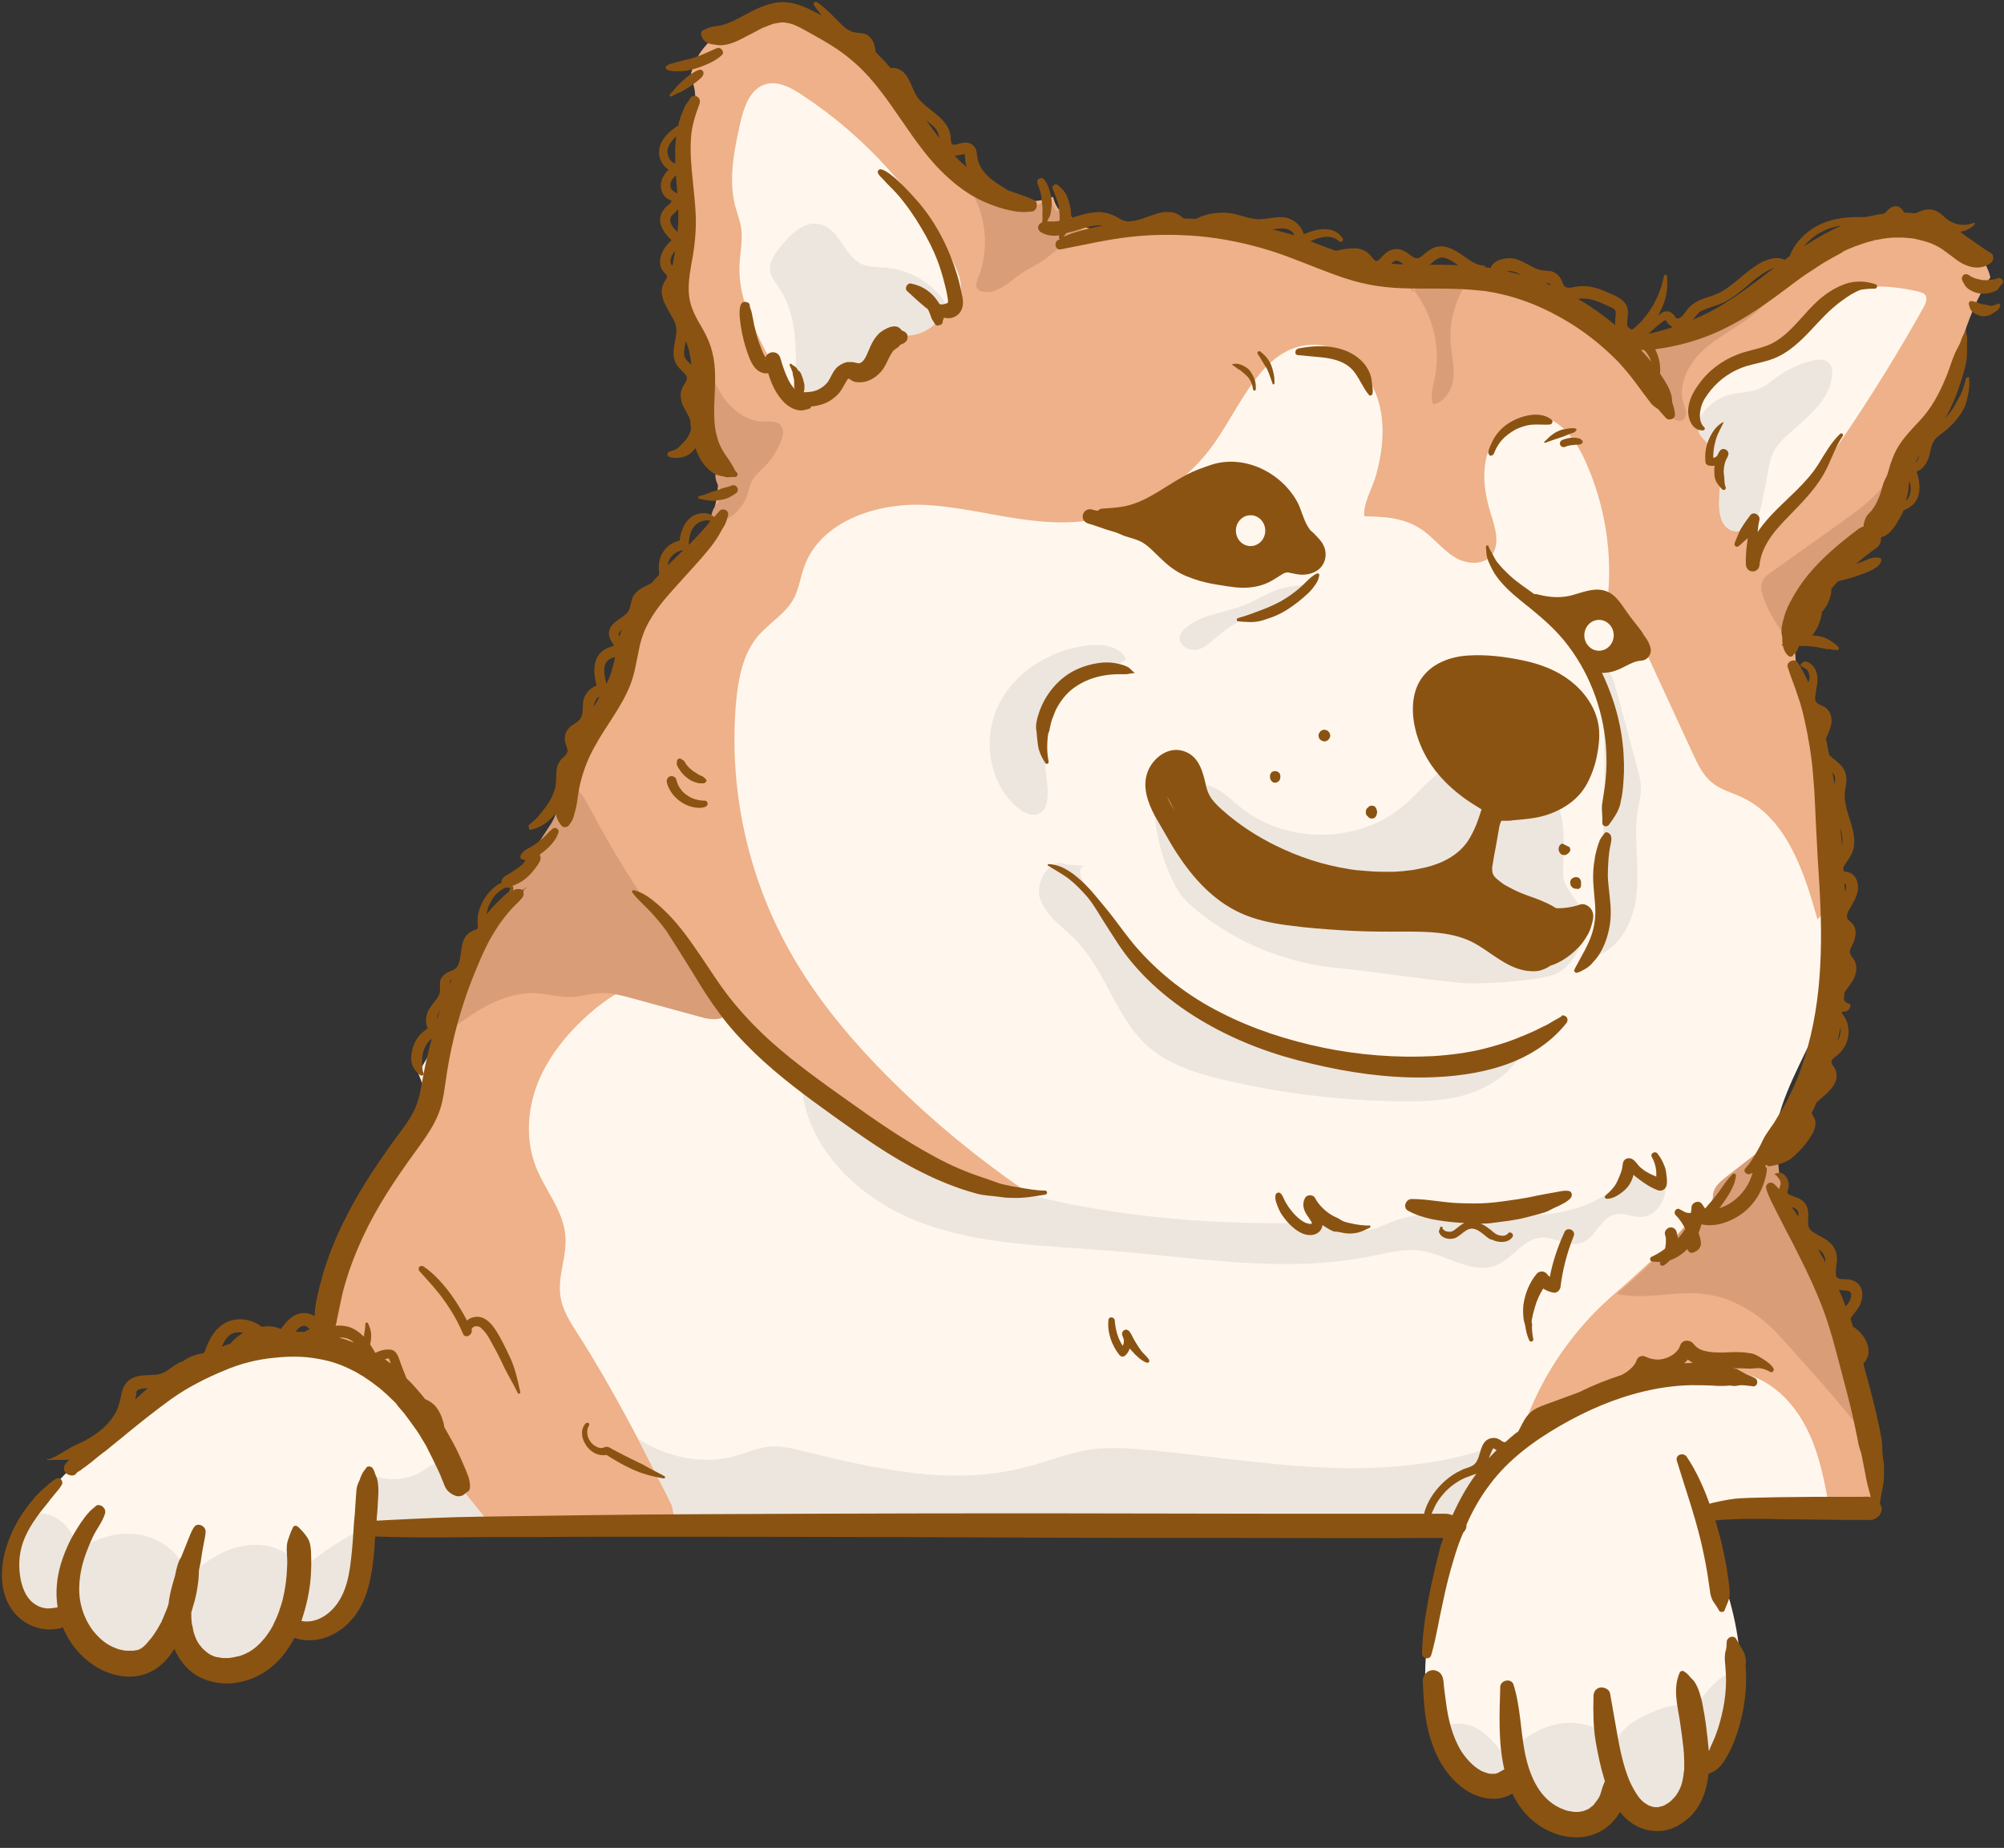 <?xml version="1.0" encoding="UTF-8"?>
<!DOCTYPE svg PUBLIC '-//W3C//DTD SVG 1.0//EN'
          'http://www.w3.org/TR/2001/REC-SVG-20010904/DTD/svg10.dtd'>
<svg height="503.2" preserveAspectRatio="xMidYMid meet" version="1.0" viewBox="-0.5 -0.5 545.8 503.2" width="545.8" xmlns="http://www.w3.org/2000/svg" xmlns:xlink="http://www.w3.org/1999/xlink" zoomAndPan="magnify"
><rect x="-0.5" y="-0.5" width="545.8" height="503.2" fill="#333333" stroke="none"/><g
  ><g id="change1_1"
    ><path d="M504.4,371.3l0.5,0c0-0.4,0-0.9-0.1-1.3C504.6,370.5,504.5,370.9,504.4,371.3z" fill="#fff7ee"
    /></g
    ><g id="change1_2"
    ><path d="M504.3,371.3L504.3,371.3c0.1-0.4,0.3-0.9,0.4-1.3c-1.3-14.3-16.3-34.4-20.5-47.1 c-7.1-21.3,11.4-37.9,15.9-59.9c4.3-20.7-1.5-42-8.9-61.8c-16-42.7-42.1-84.1-82.6-106.7s-97.4-20.8-128.7,12.9l-2.9-5.8 c-25.5,9.9-48.8,25.3-67.8,44.6c-19.5,19.8-35.2,54.4-55,73.8c-17.7,17.3-26,47.3-40.8,71.7c1.2,3.1,2.4,6.1,3.5,9.2 c-4,3.9-7.6,8.4-10.6,13.1c-8.1,12.6-13,27-18.1,41.1c-1.1,2.9-2.3,6-4.7,8c-1.9,1.5-4.4,2.2-6.8,2.8c-25.3,7-48.5,21.7-65.5,41.6 c-5.1,6-10,13.3-9.1,21.1c0.9,7.9,10.6,14.5,16.9,9.8c0.1,6.7,5.5,13,12.1,14.1s13.8-3.2,16-9.5c2.1,9.5,15,14.6,23,9 c3-2.1,5.2-5.3,8.5-6.9c2.6-1.3,5.5-1.4,8.2-2.4c10.4-3.8,12.8-17.2,13.6-28.2l0.1,0c24.1,3.9,48.7,3.3,73.1,2.7 c64.8-1.6,129.7-3.2,194.5-4.9c9.2-0.2,18.7-0.4,27.5,2.3c-1.9,9.9-5.2,19.4-6.9,29.3c-1.7,9.9-1.7,20.5,2.9,29.5 c4.6,8.9,14.5,15.6,24.4,13.9c1.6,5,6.3,8.8,11.5,9.4c5.2,0.6,10.6-2.1,13.3-6.5c2.3,4.7,8.9,6.6,13.4,3.9c2.1-1.2,3.6-3.2,5-5.1 c4.4-5.9,8.9-11.9,11.5-18.9c7.1-18.7-0.8-39.5-8.6-57.9c16.4-0.9,32.8-1.8,49.2-2.7C511.7,409.6,507.1,384.2,504.3,371.3z" fill="#fff7ee"
    /></g
    ><g id="change1_3"
    ><path d="M508.5,88.7C508.5,88.7,508.6,88.7,508.5,88.7C508.6,88.7,508.6,88.7,508.5,88.7 C508.6,88.7,508.5,88.7,508.5,88.7c0,0.1-0.3,0.1-0.3,0.1s0,0,0,0s0.1,0,0.1,0c0,0-0.1,0-0.1,0s0.2,0,0.2,0s0.2,0,0.2,0 c0,0-0.4,0-0.4,0s0.5,0,0.5,0s-0.1,0-0.1,0c0,0-0.5,0-0.5,0s0.2,0,0.2,0s0.1,0,0.1,0c0,0,0,0,0,0s-0.1,0-0.1,0s0,0,0,0 c0,0,0.2,0,0.2,0c0,0-0.2,0-0.2,0s-0.1,0-0.1,0c0,0,0.1,0,0.1,0s-0.1,0-0.1,0c0,0-0.1,0-0.1,0c0,0,0.3,0,0.3,0s-0.1,0-0.1,0 c0,0,0.1,0,0.1,0s0.1,0,0.1,0c0,0-0.2,0-0.2,0c0,0-0.2,0-0.2,0c0,0,0.3,0,0.3,0s0.1,0,0.1,0c0,0-0.4,0-0.4,0c0,0,0.2,0,0.2,0 c0,0-0.3,0-0.3,0s0.3,0,0.3,0c0,0-0.3,0-0.3,0c0,0,0,0,0,0s0,0,0,0c0,0,0.1,0,0.1,0c0,0,0,0,0,0s0,0,0,0c0,0,0.2,0,0.2,0 s-0.2,0-0.2,0c0,0-0.1,0-0.1,0s0.2,0,0.2,0c0,0,0.1,0,0.1,0c0,0,0.2,0,0.2,0s-0.1,0-0.1,0c0,0-0.3,0-0.2,0c0,0,0.4,0,0.4,0 c0,0,0,0,0,0s-0.1,0-0.1,0s-0.3,0-0.3,0s0,0,0,0s0.1,0,0.1,0s-0.1,0-0.1,0c0,0,0.2,0,0.2,0c0,0,0.2,0,0.2,0s-0.4,0-0.4,0 c0,0,0.5,0,0.5,0s-0.1,0-0.1,0s-0.5,0-0.5,0c0,0,0.2,0,0.2,0s0.1,0,0.1,0s0,0,0,0c0,0-0.1,0-0.1,0s0,0,0,0c0,0,0.2,0,0.2,0 s-0.2,0-0.2,0c0,0-0.1,0-0.1,0s0.1,0,0.1,0c0,0-0.1,0-0.1,0c0,0-0.1,0-0.1,0s0.3,0,0.3,0c0,0-0.1,0-0.1,0c0,0,0.1,0,0.1,0 s0.1,0,0.1,0c0,0-0.2,0-0.2,0s-0.2,0-0.2,0c0,0,0.3,0,0.3,0c0,0,0.1,0,0.1,0c0,0-0.4,0-0.4,0c0,0,0.2,0,0.2,0c0,0-0.3,0-0.3,0 s0.3,0,0.3,0c0,0-0.3,0-0.3,0s0,0,0,0c0,0,0,0,0,0c0,0,0.1,0,0.1,0s0,0,0,0c0,0,0,0,0,0c0,0,0.2,0,0.2,0c0,0-0.2,0-0.2,0 s-0.1,0-0.1,0c0,0,0.2,0,0.2,0c0,0,0.1,0,0.1,0s0.2,0,0.2,0c0,0-0.1,0-0.1,0c0,0-0.2,0-0.2,0c0,0,0.5,0,1.2,0c0,0,1,0,1,0 c0,0,0.3,0,0.3,0s0.2,0,0.2,0c0,0-0.5,0-0.5,0c0,0,0.1,0,0.1,0c0,0,0.5,0,0.5,0c0,0-0.2,0-0.2,0s-0.3,0-0.3,0s0,0,0,0 c0,0,0.1,0,0.1,0s0,0,0,0s0.1,0,0.1,0c0,0,0.1,0,0.1,0s-0.1,0-0.1,0c0,0,0,0,0,0s0,0,0,0s0.1,0,0.1,0c0,0-0.3,0-0.3,0s0.1,0,0.1,0 c0,0,0,0,0,0s0.3,0,0.3,0c0,0-0.2,0-0.2,0s0.2,0,0.2,0c0,0-0.1,0-0.1,0s0,0,0,0c0,0-0.1,0-0.1,0c0,0-0.2,0-0.2,0s0.5,0,0.5,0 c0,0-0.1,0-0.1,0c0,0,0,0,0,0c0,0-0.3,0-0.3,0c0,0-0.2,0-0.2,0c0,0,0.5,0,0.5,0c0,0-0.2,0-0.2,0s-0.2,0-0.2,0c0,0,0.2,0,0.2,0 c0,0-0.1,0-0.1,0s0.3,0,0.3,0c0,0-0.5,0-0.5,0c0,0,0,0,0,0s0.5,0,0.5,0c0,0-0.3,0-0.3,0c0,0-0.1,0-0.1,0s0.4,0,0.4,0 c0,0-0.1,0-0.1,0s-0.2,0-0.2,0c0,0,0.1,0,0.1,0s0.3,0,0.3,0c0,0,0,0,0,0c0,0-0.2,0-0.2,0s-0.1,0-0.1,0c0,0,0,0,0,0 c0.1,0,0.1,0,0.1,0c0,0,0.2,0,0.2,0s-0.5,0-0.5,0s0.1,0,0.1,0s0.5,0,0.5,0s-0.2,0-0.2,0s-0.3,0-0.3,0c0,0,0,0,0,0s0.1,0,0.1,0 c0,0,0,0,0,0s0.1,0,0.1,0s0.1,0,0.1,0c0,0-0.1,0-0.1,0s0,0,0,0s0,0,0,0c0,0,0.1,0,0.1,0s-0.3,0-0.3,0c0,0,0.1,0,0.1,0s0,0,0,0 c0,0,0.3,0,0.3,0c0,0-0.2,0-0.2,0c0,0,0.2,0,0.2,0s-0.1,0-0.1,0c0,0,0,0,0,0c0,0-0.1,0-0.1,0s-0.2,0-0.2,0c0,0,0.5,0,0.5,0 c0,0-0.1,0-0.1,0s0,0,0,0c0,0-0.3,0-0.3,0s-0.2,0-0.2,0s0.5,0,0.5,0s-0.2,0-0.2,0c0,0-0.2,0-0.2,0c0,0,0.2,0,0.2,0c0,0-0.1,0-0.1,0 c0,0,0.3,0,0.3,0c0,0-0.5,0-0.5,0s0,0,0,0c0,0,0.5,0,0.5,0c0,0-0.3,0-0.3,0s-0.1,0-0.1,0c0,0,0.4,0,0.4,0s-0.1,0-0.1,0 c0,0-0.2,0-0.2,0s0.1,0,0.1,0c0,0,0.3,0,0.3,0c0,0,0,0,0,0s-0.2,0-0.2,0c0,0-0.1,0-0.1,0c0,0-1.1,0-1.1,0 C508.9,88.7,508.5,88.7,508.5,88.7z" fill="#fff7ee"
    /></g
    ><g id="change2_1"
    ><path d="M375.6,111.7c-1.5-9.6-9.5-18.9-19.2-18.3c-12.9,0.7-18.6,15.8-25.9,26.4 c-8.8,12.8-23.8,21.2-39.4,21.9c-13.3,0.6-26.3-4-39.5-4.7s-28.7,4.4-33.1,16.9c-1,2.8-1.4,5.8-2.7,8.4c-2.3,4.4-7,6.9-10.1,10.7 c-3.9,4.8-5.1,11.3-5.7,17.4c-2.1,23.3,2.9,47.1,14.3,67.6c7.4,13.4,17.4,25.2,28.3,36c10.9,10.8,22.8,20.6,35.4,29.3 c-17.6-2.6-34.5-9.6-48.6-20.4c-14.8-11.2-27.1-26.7-44.8-32.3c-4.6-1.5-9.5-2.2-14.3-2.9c-4.1-0.6-8.3-1.3-12.4-1.9 c-11.5-1.7-24.3-3.2-34,3.3c17.1-25.5,31.1-53.1,41.7-82c3.3-8.9,6.3-18,12.1-25.4c3.9-4.9,8.9-8.9,12.3-14.2 c10.4-16,2.7-36.8-1.5-55.4c-4.3-18.9-4.5-38.6-0.7-57.6c0.9-4.7,2-9.9-0.3-14c2.2-12.3,17.2-19,29.3-16.1s21.6,12.4,28.9,22.5 c5.1,7.1,9.7,14.7,16.4,20.3s16.1,9.1,24.2,5.9c1.1,4.9,6.1,8,11,8.8c4.9,0.8,10-0.2,14.9-0.9c16.9-2.1,34.3,0.6,49.7,7.8 c5.8,2.7,11.4,6.1,17.8,7c5.2,0.7,10.5-0.3,15.7-0.6c17.1-1,34.6,6.2,46,19.1c12.7-2.8,25-7.7,36-14.6c10.8-6.7,20.7-15.4,33-18.6 c12.3-3.2,28,1.6,31.2,13.9c-7.5,11-9.3,25.6-14.9,37.7c-6.2,13.4-13.2,26.6-23,37.8c-6.2,7.1-13.8,14.1-15.1,23.5 c-0.6,4.6,0.5,9.2,1.6,13.7c3.8,15.5,8.1,31.1,8.5,47.1c0.1,5.4-0.4,11.3-4.2,15.1c-3.6-13-8.4-27.6-20.6-33.3 c-2.7-1.3-5.7-2-8-3.9c-2.6-2-4-5.1-5.4-8.1c-3.4-7.4-6.8-14.7-10.2-22.1c-2.3-5.1-4.7-10.2-7.7-14.9c-1.2-1.9-3.1-4.1-5.4-3.7 c1.7-13.2-0.5-26.9-6-39c-2.5-5.5-6.5-11.1-12.4-12.1c-5.8-0.9-11.5,3.4-13.7,8.9c-2.2,5.5-1.4,11.7,0.3,17.3c1.3,4,2.9,8.9,0.1,12 c-2.4,2.5-6.7,2.1-9.7,0.3c-3-1.8-5.2-4.6-8-6.8c-5.1-4-10.6-4.3-16.7-4.4c-0.5-3.3,2.3-7.9,3.2-11.3 C375.8,123.4,376.6,117.6,375.6,111.7z" fill="#eeb189"
    /></g
    ><g id="change2_2"
    ><path d="M497.3,383.2c3.5,0.4,6.6-2.5,7.8-5.9c-3.5-0.2-7.1-0.4-10.6-0.7C495.4,378.8,496.4,381,497.3,383.2 z" fill="#eeb189"
    /></g
    ><g id="change2_3"
    ><path d="M504.1,365.4c-3.1-9.8-7.3-19.3-12.5-28.2c-2.5-4.2-5.2-8.3-6.9-12.9s-2.2-9.8-0.1-14.2l-1.4-2.2 c-2.4,4.7-6.3,8.7-10.9,11.3c-1.5,0.9-3.2,1.6-4.3,2.9c-1.2,1.4-1.6,3.3-2.5,4.9c-1.1,2.1-2.8,3.7-4.6,5.2 c-7.1,6.4-14.1,12.9-21.2,19.3c6.8,0,13.5,0,20.3,0c3.9,0,7.9,0,11.7,1c6.6,1.8,12.2,6.5,16.2,12.1c2.6,3.7,4.7,7.7,6.5,11.8 c3.5,0.2,7.1,0.5,10.6,0.7c0.1-0.2,0.2-0.5,0.2-0.7C506.1,372.9,505.2,369,504.1,365.4z" fill="#eeb189"
    /></g
    ><g id="change2_4"
    ><path d="M179.9,267.5c-6.4-1.4-12.7,2.2-17.8,6.3c-6.4,5.2-12.1,11.6-15.5,19.1c-3.4,7.6-4.2,16.4-1.2,24.2 c2.5,6.5,7.7,12.2,8.1,19.2c0.4,5.3-2.1,10.6-1.4,15.9c0.5,4,2.8,7.5,5,10.9c9.2,14.4,17,29.7,24.8,44.9c1.1,2.1,2.1,4.7,0.5,6.5 c-1,1.2-2.8,1.3-4.4,1.4c-10.2,0.4-20.4,0.5-30.6,0.5c-5.3,0-11-0.2-15.4-3.1c-3.2-2.1-5.4-5.5-7.3-8.9c-4-7.3-6.7-15.3-11-22.4 c-4.3-7.1-10.5-13.7-18.6-15.6c-2.6-0.6-5.6-1-7-3.2c-1.2-1.8-0.8-4.2-0.2-6.2c6.2-25.1,23.3-46.1,31.8-70.5 c2.3-6.6,4.2-13.8,9.3-18.6c3.9-3.7,9.2-5.4,14.4-6.7c11.2-2.8,22.7-4,34.2-3.5" fill="#eeb189"
    /></g
    ><g id="change2_5"
    ><path d="M446.7,346.1c-15,10.2-26.6,25.3-32.4,42.5c11.8-5.4,24.1-9.8,36.6-13.2c9.1-2.5,19.1-4.4,27.6-0.4 c6.2,2.9,10.8,8.5,13.7,14.8c2.9,6.2,4.2,13,5.4,19.8c3.2,0.9,6.6,1.5,9.9,1.6c0.8,0,1.7,0,2.3-0.5c0.7-0.6,0.8-1.7,0.8-2.7 c-0.5-20.1-7.3-40.1-19.3-56.3c-6.3-8.5-15.3-16.5-25.8-15.8" fill="#eeb189"
    /></g
    ><g id="change3_1"
    ><path d="M153.9,212.4c3.1,1.3,4.9,4.6,6.5,7.6c9.7,18.5,21.7,35.8,35.6,51.4c0.9,1,1.8,2.2,1.6,3.5 c-0.4,2.4-3.9,2.4-6.3,1.8c-6.6-1.8-13.2-3.6-19.8-5.4c-2.6-0.7-5.2-1.4-7.8-1.4c-3,0-6,1.1-9.1,1.1c-2.9,0-5.8-0.8-8.7-1 c-9.4-0.7-17.8,5.4-25.2,11.1c1.3-14.1,11.7-25.3,18.3-37.8c0.6-1.1,0.3-3.1-0.8-2.6c3.6-5.2,7.2-10.4,10.6-15.7 c1.1-1.6,2.1-3.3,2.3-5.2c0.1-1.3-0.3-2.7,0-4c0.3-1.3,1.6-2.6,2.8-2" fill="#d99d78"
    /></g
    ><g id="change3_2"
    ><path d="M505.1,368.6c-0.4-6.7-3.6-12.8-7-18.5c-7.1-12.1-15.5-24.8-14.2-38.7l-0.4-2.2 c-4.6,3.6-9.3,7.2-13.9,10.8c-1.5,1.2-3.2,2.6-3.5,4.5c-0.3,1.6,0.2,3.6-1.1,4.4c-0.7,0.5-1.6,0.3-2.4,0.5 c-1.2,0.3-2.1,1.3-2.8,2.3c-6,7.3-12.7,14.1-20,20.1c7.6,1.8,15.6-0.8,23.3,0c8.2,0.8,15.7,5.5,21.2,11.6 c3.4,3.9,20.5,22.4,22.8,27.1c3.7,0.2-4.8-13.4-1.1-13.2C507,374.8,505.3,371.5,505.1,368.6z" fill="#d99d78"
    /></g
    ><g id="change3_3"
    ><path d="M192.3,99.5c1.5,3.4,3,6.9,5.4,9.7c2.4,2.8,5.8,5,9.5,5.1c1.7,0,3.8-0.3,4.9,1 c1,1.1,0.7,2.9,0.1,4.3c-1,2.6-2.5,4.9-4.4,6.9c-1.3,1.3-2.7,2.5-3.6,4.1c-0.5,1.1-0.7,2.3-1.1,3.5c-1.4,4.4-5.5,7.7-10,8.3 c-0.2-1.8,0.2-3.6,1.2-5.1c0.5-0.8,1.2-1.5,1.4-2.5c0.4-1.7-1-3.3-1.3-5.1c-0.2-1.4,0.3-2.8,0.3-4.2c0-2.2-1-4.2-1.8-6.3 c-2.1-5.4-2.7-11.5-1.6-17.2" fill="#d99d78"
    /></g
    ><g id="change3_4"
    ><path d="M261.2,47.7c6.5,7.3,8.4,18.4,4.7,27.5c-0.4,0.9-0.8,2-0.3,2.8c0.3,0.5,0.9,0.8,1.5,0.9 c4,0.9,7.4-2.8,10.8-5.1c1.8-1.2,3.8-2.1,5.6-3.3c1.4-0.9,2.6-2.1,3.9-3c3.2-2.3,6.9-3.6,10.6-4.9c-2.1,0.6-4.4-0.6-5.7-2.3 c-1.3-1.7-1.9-3.9-2.5-6c-0.7,1.1-1.6,2-2.6,2.8c-0.9-1.4-1.6-3-2.1-4.6c-1.2,2.2-3.6,3.6-6.1,3.5c-1.4,0-2.7-0.5-3.9-1 c-3.8-1.4-7.5-3-11-4.9" fill="#d99d78"
    /></g
    ><g id="change3_5"
    ><path d="M483.7,77c-1.9,4.5-5.8,7.8-9.9,10.5c-4,2.7-8.4,5.1-11.7,8.6c-3.3,3.6-5.5,8.7-4.1,13.3 c0.3,0.9,0.7,1.7,0.7,2.6c0,0.9-0.5,1.9-1.4,2.1c-0.6,0.1-1.2-0.1-1.7-0.4c-5.7-3.2-5.7-11.9-10.8-16.1c-0.6-0.5-1.4-1-1.6-1.8 c-0.4-1,0.3-2.2,1.2-2.8s2-0.8,3.1-1c11.5-1.9,22.5-6.4,32.1-13" fill="#d99d78"
    /></g
    ><g id="change3_6"
    ><path d="M519.1,122.3c-2.7,3.3-4.7,7.2-7.5,10.5c-2.9,3.4-6.7,6.1-10.3,8.7c-6.5,4.6-13,9.3-19.5,13.9 c-0.9,0.6-1.8,1.3-2.2,2.2c-0.8,1.5-0.3,3.4,0.3,5c1.5,3.9,3.7,7.6,6.5,10.8c5.3-5.9,6.9-14.6,12.8-20c1.8-1.7,3.9-2.9,5.8-4.5 c6.7-5.5,10.3-14,12.3-22.4" fill="#d99d78"
    /></g
    ><g id="change3_7"
    ><path d="M379.6,73.5c8.5,6.6,12.8,18.1,10.7,28.7c-0.5,2.5-1.3,5-0.5,7.4c3.1-0.5,5.1-3.8,5.5-6.9 c0.4-3.1-0.4-6.3-0.7-9.4c-0.4-5.1,0.7-10.3,3.2-14.8c-2.2-1.1-4.5-2.3-7-2.5c-2.5-0.2-5.3,0.8-6.4,3" fill="#d99d78"
    /></g
    ><g id="change1_4"
    ><path d="M215.7,110.5c-1.9-3.9-3.9-7.8-5.8-11.7c-0.6-1.2-1.2-2.5-1.9-3.7c-3.7-7.3-7.4-15-7.1-23.1 c0.1-3.4,0.9-6.7,0.5-10.1c-0.3-2.2-1.1-4.3-1.7-6.4c-1.8-7.2-0.3-14.8,1.3-22c1-4.5,2.6-9.8,7.1-11.1c3.3-0.9,6.7,0.9,9.6,2.8 c17.3,11.3,31.7,27.2,41.3,45.5c1.4,2.7,2.7,5.7,2,8.6s-4.6,5.1-6.9,3.1c0.7,3.5-2.1,7.3-5.7,7.6c-2.5,0.3-5.1-0.9-7.4,0.1 c-3.9,1.7-4.1,8.2-8.2,9.3c-1.3,0.3-2.7,0-3.9,0.5c-1.5,0.6-2.3,2.3-3.2,3.7c-2.2,3.4-6,5.6-10,5.8" fill="#fff7ee"
    /></g
    ><g id="change1_5"
    ><path d="M461.2,115.4c0.6-8.4,6.8-16.2,15-18.5c2.9-0.8,6-1,8.7-2.4c5.1-2.6,7.5-8.6,11.8-12.3 c6.7-5.8,16.7-5.3,25.3-3.3c0.7,0.2,1.5,0.4,1.9,1c0.6,0.9,0.1,2.1-0.4,3.1c-13.7,24.5-29.5,47.8-47.3,69.6 c-1.2-3.2-1.1-6.8,0.2-10c-1.8,2-5.4,0.9-6.7-1.4s-1.1-5.2-0.7-7.8s0.7-5.5-0.4-7.9c-1.8-3.7-6.9-6.7-5.1-10.3" fill="#fff7ee"
    /></g
    ><g id="change4_1"
    ><path d="M321.9,214.5c2.3-2,5.8-1.8,8.5-0.4c2.7,1.3,4.9,3.6,7.2,5.4c12.5,10,32.3,9.7,44.4-0.8 c5.2-4.5,9.5-10.8,16.3-12c5-0.9,10,1.2,14.6,3.3c3.3,1.5,6.8,3.1,9.1,5.9c4.9,6,2.9,14.8,3.3,22.5c0.2,3.6,7.3,9.6,6.4,13.1 c-1.3,5.6-4.3,12.3-9.9,13.7c-5.6,1.5-19.5,2.5-25.2,1.9c-8.6-0.9-25.1-3.2-33.7-4.1c-14.5-1.5-29-7.8-39.8-17.6 c-6.6-6-12.5-27.9-7.1-35.1" fill="#ede6df"
    /></g
    ><g id="change4_2"
    ><path d="M290.1,234.9c-4.6-2.1-8.9,4.7-7.3,9.4c1.7,4.8,6.3,7.7,9.8,11.3c8.1,8.4,10.8,21,19.5,28.8 c5.8,5.2,13.7,7.5,21.3,9.3c15.5,3.6,31.4,5.5,47.3,5.7c6.6,0.1,13.4-0.1,19.6-2.3s12.1-6.5,14.5-12.7c-8.9,1-17.9,2-26.8,3 c-4.5,0.5-9.1,1-13.6,0.7c-4.8-0.3-9.4-1.5-14-2.6c-10.7-2.7-21.6-5.5-31.2-11c-14.2-8.1-24.4-21.4-34.3-34.4 c-1.1-1.5-2-4.2-0.2-4.8" fill="#ede6df"
    /></g
    ><g id="change4_3"
    ><path d="M306.2,179.1c-1.5-3.6-6.3-4.3-10.1-3.9c-10.3,1.1-20.2,7.1-24.7,16.4c-4.5,9.3-2.5,21.7,5.6,28.1 c1.4,1.1,3.1,2,4.8,1.6c3.4-0.8,3.3-5.7,2.8-9.2c-1-6.7-0.7-13.8,2.4-19.8s9.1-10.8,15.9-11.1" fill="#ede6df"
    /></g
    ><g id="change4_4"
    ><path d="M436.3,181.2c1.9,1.1,2.7,3.4,3.2,5.5c2,7.3,4,14.6,5.9,21.8c0.5,1.9,1.1,3.9,1,5.9 c0,1.8-0.5,3.6-0.8,5.4c-1.2,7.4,0.3,15.1-0.3,22.6s-4.5,15.8-11.8,17.6c3-25.8,3.8-51.9,2.1-77.9" fill="#ede6df"
    /></g
    ><g id="change4_5"
    ><path d="M357,158.2c-1.4,2.8-4.3,4.7-7.2,5.9s-6.1,1.9-9.1,3c-3.5,1.3-6.7,3.2-9.5,5.6 c-1.7,1.4-3.3,3.1-5.5,3.7c-2.2,0.5-5-0.9-4.9-3.1c0-1.3,1-2.4,2.1-3.2c4.5-3.5,10.7-3.8,15.9-6c3-1.2,5.8-3.1,8.8-4.1 c3.4-1.1,7-1.2,10.6-1.3" fill="#ede6df"
    /></g
    ><g id="change4_6"
    ><path d="M450.6,317.2c5.3,3.6,1.9,13.9-4.5,13.7c-2.3-0.1-4.5-1.2-6.7-0.7c-4,0.9-5.4,6.5-9.3,7.8 c-3.5,1.1-7.1-1.7-10.8-1.5c-4.8,0.3-7.7,5.6-12.2,7.5c-6.6,2.7-13.5-2.8-20.6-3.9c-4.6-0.7-9.2,0.6-13.7,1.5 c-23.2,4.7-47.1,0.4-70.6-1.5c-17.5-1.4-35.5-1.5-52-7.7c-16.5-6.2-31.4-20.3-32.4-37.9c35.1,30.5,89.5,39.1,137.6,38 c3.7-0.1,7.5-0.3,11,0.9c1.1,0.4,2.2,0.9,3.4,1.1c2.9,0.5,5.6-1,8.3-2.1c10.1-4,21.4-2.3,32.2-1.9c12.5,0.5,27-1.9,33.1-12.8 c2.6,2,6,3,9.3,2.8" fill="#ede6df"
    /></g
    ><g id="change4_7"
    ><path d="M462.6,116.6c-1,0-1-1.6-0.6-2.5c1.6-3.4,4.7-6,8.2-7c2.9-0.8,6.1-0.7,8.8-1.9 c1.6-0.7,2.9-1.9,4.3-2.9c2.8-2.1,6-3.6,9.4-4.5c1.7-0.5,3.8-0.7,5,0.7c0.8,0.8,0.9,2.1,0.8,3.2c-0.5,6.4-6.2,11-11,15.2 c-1.9,1.7-3.9,3.5-5,5.8c-0.8,1.7-1.2,3.5-1.5,5.3c-0.4,2.2-0.8,4.5-1.3,6.7c-0.4,2.4-0.9,4.9-2.4,6.9c-1.4,2-4.2,3.3-6.4,2.3 c-3-1.3-3.4-5.4-3.2-8.7c0.1-1.7,0.2-3.5,0.3-5.2c0-1,0.1-2-0.4-2.9c-0.7-1.3-2.5-2-2.7-3.5c-0.1-0.7,0.2-1.4,0.1-2 c-0.1-1.3-1.4-2.2-2.2-3.3c-0.9-1-1.2-2.9,0-3.5" fill="#ede6df"
    /></g
    ><g id="change4_8"
    ><path d="M257.6,82.9c-3.5-5.9-9.9-9.9-16.7-10.5c-2.3-0.2-4.6-0.1-6.7-1c-4.8-2.2-6.1-9.5-11.2-10.8 c-4.5-1.2-8.5,2.9-11.3,6.6c-1.4,1.8-2.8,3.9-2.5,6.1c0.2,1.6,1.4,2.9,2.3,4.3c5.4,7.8,4.9,18,4.6,27.4c0,1.2,0,2.4,0.6,3.4 c0.9,1.4,2.8,1.8,4.4,1.3c1.6-0.6,2.7-1.9,3.5-3.4c0.5-1,0.9-2.1,1.6-3c2.2-2.5,6.3-1.7,9-3.7c2.6-1.9,3-5.9,5.7-7.6 c2-1.3,4.5-0.9,6.9-1.2c3.9-0.5,7.4-3.2,8.9-6.8" fill="#ede6df"
    /></g
    ><g id="change4_9"
    ><path d="M365.8,399.3c-17.8-0.3-35.4-3.2-53-4.9c-5.4-0.5-10.8-0.9-16.2-0.2c-6.2,0.9-12,3.4-18.1,4.9 c-19.8,5.1-40.6,0.4-60.4-4.5c-2.9-0.7-5.8-1.4-8.8-1.2c-3.2,0.3-6.2,1.6-9.3,2.5c-9,2.6-18.9,0.5-26.7-4.6c0,0.1,0.4,0.7,0.4,0.8 c2.4,4.9,4.7,9.3,7.2,14.2c0.4,0.7,0.7,1.5,1.1,2.2c0.2,0.4,0.3,0.7,0.5,1.1c0.1,0.3,0.4,2.4,0.6,2.6c1.9,1.6,3.8,1.3,6.1,2.2 c5.3,1.9,11,1.8,16.6,1.6c38.1-1.4,76.4-5.2,114.4-1.6c13.1,1.2,26.2,3.3,39.3,2.2c12.2-1,24.6-4.8,36.4-1.4 c5.7-10,13-19.1,21.6-26.8C401.8,396.9,383.6,399.5,365.8,399.3z" fill="#ede6df"
    /></g
    ><g id="change4_10"
    ><path d="M100.4,401c4.8,2.1,10.6,1.6,14.9-1.4c0.9-0.6,1.7-1.3,2.8-1.4c1.5-0.1,2.7,1.2,3.7,2.4 c3.5,4.3,6.9,8.6,10.4,12.9c0.1,0.1,0.2,0.3,0.2,0.4c0,0.5-0.7,0.7-1.2,0.6c-9.5-0.8-19.1-0.2-28.4,1.6c-0.5,0.1-1,0.2-1.3-0.1 c-0.4-0.3-0.5-0.9-0.5-1.5c0.1-3.9,0.2-7.8,0.3-11.6" fill="#ede6df"
    /></g
    ><g id="change4_11"
    ><path d="M9.2,411.6c5.7-0.6,11.2,4.7,11,10.4c5-3.6,11.3-5.6,17.3-4.6c6,1,11.6,5.4,13.1,11.4 c4-3.3,8.2-6.5,13.2-7.9s10.8-0.9,14.7,2.5c1,0.8,1.9,1.9,3.2,2.1c1.4,0.2,2.6-0.7,3.6-1.6c2.8-2.1,5.7-4.1,8.7-5.8 c1.1-0.6,2.4-1.2,3.4-0.5c0.9,0.6,1.1,1.7,1.1,2.8c0.3,4.5-0.2,9.1-2.1,13.1s-5.4,7.4-9.7,8.6c-1.5,0.4-3.1,0.5-4.6,1 c-3.4,1-6,3.7-8.7,6c-3.9,3.3-8.6,6.2-13.8,6.3c-5.1,0.1-10.6-3.6-10.9-8.8c-3.4,2.3-7,4.3-10.8,5.8c-1.6,0.6-3.2,1.2-4.9,1.1 c-2.1-0.1-3.9-1.3-5.5-2.6c-2.2-1.8-4.2-3.9-5.9-6.3c-0.9-1.2-1.7-2.5-3-3.3c-2-1.1-4.4-0.5-6.7-0.7c-5.7-0.5-9.5-6.5-9.6-12.2 s2.5-11,5-16.1" fill="#ede6df"
    /></g
    ><g id="change4_12"
    ><path d="M391.7,470.6c2.7-2.4,7-2.1,10.1-0.4s5.4,4.7,7.6,7.6c4-4.3,9-7.9,14.7-8.9s12.3,0.9,15.4,5.8 c1.1-5.1,6.7-7.7,11.6-9.6c3.1-1.2,7.2-2.2,9.4,0.4c1.9-3.1,4.1-5.9,6.7-8.3c0.7-0.6,1.4-1.3,2.3-1.4c1.3-0.2,2.6,0.8,3.1,2 c0.6,1.2,0.5,2.6,0.5,3.9c-0.2,3.2-0.8,6.4-1.7,9.5c-0.9,2.9-2.4,6-5.3,7c-0.6,0.2-1.3,0.3-1.8,0.7c-1.1,0.7-1.4,2.1-1.8,3.4 c-1.2,4.2-3.7,8.2-7.5,10.4c-3.8,2.2-8.8,2.4-12.4-0.1c-0.8-0.5-1.5-1.2-2.4-1.2c-0.5,0-1,0.2-1.5,0.4c-3.7,1.7-7.6,3.3-11.7,3.6 c-4.1,0.2-8.5-1.4-10.6-4.9c-0.8-1.4-1.2-3-2.4-4c-2-1.7-5.1-0.8-7.8-0.7c-6.6,0.4-13.1-5-13.8-11.6" fill="#ede6df"
    /></g
    ><g fill="#8b5312" id="change5_1"
    ><path d="M543.5,75.3c-0.2,0.1-0.5,0.2-0.8,0.3c-0.3,0-0.6,0-1,0.1c0,0-0.2,0-0.2,0 c-0.4,0.1-0.8,0.1-1.2,0.1c-0.1,0-0.2,0-0.3,0c0,0,0,0,0,0c-0.3,0-0.6,0-0.8-0.1c-0.9-0.1-1.9-0.4-2.7-0.8 c-0.6-0.3-1.1-0.9-1.9-0.7c-0.7,0.3-1,1.1-0.6,1.8c0.3,0.5,0.5,1.1,0.9,1.5c0.4,0.5,0.8,0.8,1.4,1.1c0.7,0.4,1.5,0.7,2.3,0.8 c0.7,0.1,1.5,0.1,2.2,0c0.6-0.1,1.2-0.3,1.8-0.5c0.3-0.1,0.5-0.3,0.8-0.4c0.3-0.2,0.5-0.5,0.7-0.9c0.3-0.3,0.6-0.7,0.9-1.1 C545.3,75.8,544.3,74.9,543.5,75.3z"
      /><path d="M543.7,82.2c-0.6,0.2-1.2,0.5-1.9,0.6c-0.9-0.2-1.7-0.4-2.6-0.5c-0.2,0-0.4-0.1-0.5-0.2 c-0.5-0.2-1.1-0.3-1.6-0.5c-0.2,0-0.3-0.1-0.5-0.1c-0.1,0-0.5,0-0.5,0c0,0-0.1,0-0.1,0c0,0.1-0.3,0.5-0.3,0.6c0,0.2,0,0.3,0.1,0.5 c0.1,0.5,0.3,1.1,0.6,1.5c0.3,0.3,0.7,0.6,1,0.8c0.6,0.3,1.3,0.6,1.9,0.7c0.4,0.1,1,0,1.4-0.1c0.5-0.1,0.9-0.2,1.3-0.5 c0.2-0.1,0.3-0.2,0.4-0.3c0.3-0.2,0.7-0.4,1-0.6c0.4-0.4,0.7-0.8,0.9-1.3C544.3,82.4,544,82,543.7,82.2z"
      /><path d="M508.8,138.8C508.8,138.8,508.8,138.8,508.8,138.8c-0.2,0.1-0.3,0.2-0.2,0.2 C508.6,139,508.7,138.9,508.8,138.8z"
      /><path d="M283.1,52.9c0.1,0.9,0.2,1.9,0.3,2.8c0.1,0.7,0,1.3,0,2c0,0.6,0.1,1.2,0,1.8c0,0.2-0.1,0.4-0.1,0.6 c-0.9,0.2-1.5,1.5-0.7,2.3c0,0,0.1,0,0.1,0.1c0.1,0.1,0.2,0.2,0.3,0.2c1.5,1,3.2,1.1,5,0.9c0,0.2-0.1,0.3-0.1,0.5 c-0.1,0.2,0.1,0.4,0.3,0.5c-0.1,0.1-0.3,0.1-0.4,0.2c-1.4,0.6-0.9,2.9,0.6,2.6c6.3-1.2,12.6-2.7,19-3.4c6.1-0.7,12.2-0.7,18.4-0.2 c6.7,0.6,13.4,2,19.8,4c6,1.9,11.8,4.5,17.7,6.6c3,1.1,6,2,9.1,2.6c3.1,0.6,6.2,0.9,9.3,1c6.2,0.2,12.3-0.1,18.5,0.4 c1.1,0.1,2.1,0.2,3.2,0.3c0.3,0,0.6,0.1,0.9,0.1c0,0,0.4,0.1,0.5,0.1c0.6,0.1,1.2,0.2,1.8,0.3c2.4,0.5,4.8,1.1,7.1,1.9 c4.5,1.5,8.8,3.6,12.8,6c4.5,2.7,8.7,6,12.5,9.7c0.4,0.4,0.8,0.8,1.2,1.2c0,0,0,0,0.1,0.1c0,0,0.1,0.1,0.1,0.1 c0.3,0.3,0.5,0.6,0.8,0.9c0.9,1,1.8,2.1,2.6,3.1c0.8,1,1.6,2.1,2.4,3.2c0.6,0.8,1.2,1.6,1.8,2.4c0.4,0.5,0.8,1.1,1.2,1.6 c0.6,0.7,1.3,1.1,2,1.6c0.6,0.8,1.3,1.5,2,2.3c0.8,0.9,2.6,0.3,2.5-0.9c-0.1-1.2-0.4-2.3-0.8-3.4c0.1-2.4-1.3-4.7-2.5-6.6 c-0.3-0.4-0.5-0.8-0.8-1.2c0.1-0.7,0.1-1.4,0-2.1c-0.1-1.5-0.6-3.1-1.3-4.5c0.9-0.1,1.8-0.3,2.7-0.4c2.2-0.4,4.4-0.9,6.5-1.5 c3.9-1.1,7.8-2.7,11.4-4.6c6.4-3.4,12.1-7.7,17.8-12c1.5-1.1,2.3-1.7,3.9-2.7c1.4-0.9,2.8-1.9,4.2-2.7c1.4-0.8,2.8-1.6,4.3-2.4 c0,0,0.1,0,0.1-0.1c0.1-0.1,0.3-0.1,0.3-0.2c0.3-0.2,0.7-0.3,1-0.5c0.7-0.3,1.5-0.6,2.2-0.9c1.4-0.5,2.8-1,4.3-1.4 c0.1,0,0.6-0.1,0.7-0.2c0.4-0.1,0.7-0.2,1.1-0.2c0.8-0.2,1.6-0.3,2.3-0.4c0.7-0.1,1.5-0.2,2.2-0.2c0.1,0,0.2,0,0.3,0 c0.1,0,0.1,0,0.2,0c0.4,0,0.8,0,1.2,0c0.7,0,1.4,0,2.1,0.1c0.4,0,0.7,0.1,1.1,0.1c0.2,0,0.3,0,0.5,0.1c0.1,0,0.1,0,0.1,0 c0,0,0,0,0.1,0c1.6,0.4,3.1,0.7,4.6,1.3c0,0,0,0,0,0c0.2,0.1,0.4,0.2,0.7,0.3c0.4,0.2,0.7,0.4,1,0.5c0.7,0.4,1.4,0.8,2,1.3 c1.3,0.9,2.5,1.9,3.8,2.8c2.6,1.7,6,2.5,8.7,0.4c0.8-0.6,1-2.1,0-2.7c-1.6-0.9-3.1-2.1-4.6-3.1c-0.6-0.4-1.3-0.9-1.9-1.3 c-0.6-0.4-1.2-0.9-1.8-1.4c1.5-0.2,2.9-0.9,3.9-2c0.2-0.2,0-0.5-0.3-0.4c-2.6,1.1-5.5,0.5-7.7-1.4c-0.9-0.8-1.6-1.5-2.8-2 c-0.8-0.3-1.7-0.3-2.6-0.2c-1,0.2-1.9,0.7-2.9,1c-0.9-0.1-1.9-0.2-2.8-0.2c-0.2-0.2-0.4-0.5-0.6-0.8c-0.6-0.7-1.3-1.1-2.2-0.9 c-0.8,0.1-1.4,0.7-1.9,1.2c-0.3,0.3-0.6,0.6-0.9,0.8c-1.6,0.2-3.2,0.5-4.8,0.9c-0.2,0-0.4,0-0.6,0c-1.4,0-2.7,0-4.1,0.1 c-4.7,0.3-9.1,1.8-12.5,5.1c-1.6,1.5-2.9,3.4-3.7,5.5c-0.4,0.3-0.9,0.6-1.3,1c-1.6-0.9-3.8-0.5-5.4,0.2c-1.5,0.6-2.8,1.6-4.1,2.5 c-2.6,2-4.9,4.3-7.7,5.9c-1.5,0.9-3.2,1.3-4.8,1.9c-1.8,0.6-3.3,1.5-4.5,2.9c-0.5,0.7-1.9,3.1-3.1,2.4c-0.3-0.2-0.5-0.8-0.8-1 c-0.3-0.3-0.6-0.6-1-0.7c-1.1-0.4-2,0.2-2.8,0.8c-0.2,0.1-0.4,0.3-0.5,0.5c0.9-1.5,1.6-3,2.1-4.7c0.6-2,0.7-4.1,0.5-6.3 c0-0.4-0.7-0.5-0.8-0.1c-0.7,3.9-2.5,7.8-4.9,10.9c-1.1,1.4-2.3,2.7-3.7,3.7c0,0-0.1,0-0.1,0.1c-0.2-0.1-0.5-0.3-0.7-0.4 c-0.7-0.5-0.7-1.1-0.6-1.9c0.1-1.1,0.3-2.2,0.1-3.3c-0.5-2.6-3.3-3.7-5.5-4.6c-2.5-1.1-5.2-2-8-1.6c-0.9,0.1-2.1,0.5-3.1,0.3 c-0.9-0.2-1.1-1.3-1.4-2c-0.5-1-1.3-1.9-2.4-2.3c-1.2-0.4-2.6-0.2-3.8-0.6c-2.4-0.7-4.4-2.6-6.9-3c-2.2-0.3-5.5,0.3-6.2,2.6 c-0.5-0.1-1-0.2-1.5-0.2c0-0.3-0.2-0.5-0.6-0.5c-2-0.1-3.8-1.6-5.3-2.6c-1.2-0.8-2.5-1.7-3.9-2.2c-1.6-0.6-3.2-0.6-4.7,0.2 c-0.7,0.4-1.4,0.9-2,1.4c-0.5,0.4-1.1,1.1-1.8,1.2c-1.2,0.3-2.5-1.3-3.5-1.8c-1.5-0.9-3.2-0.9-4.7,0c-0.6,0.4-1.1,0.9-1.6,1.4 c-0.4,0.4-1,1.2-1.6,1.2c-0.2,0-0.8-0.6-1-0.9c-0.6-0.7-1.3-1.5-2.1-1.9c-1.8-1-3.9-0.7-5.9-0.4c-0.7,0.1-1.4,0.3-2,0.4 c-2.3-0.8-4.6-1.7-6.9-2.6c2.6-1.2,5.7-2,7.8,0c0.5,0.5,1.4-0.2,1-0.8c-2.4-3.6-7-2.7-10.6-1.1c-0.4-1.6-1.6-3-3-3.8 c-2.8-1.7-5.9-0.4-8.9-0.3c-2.9,0.1-5.7-1.4-8.6-1.7c-2.9-0.3-5.9,0.2-8.5,1.4c-0.1,0.1-0.3,0.1-0.4,0.2c-1.1,0-2.2-0.1-3.3-0.1 c-0.7-0.6-1.5-1.2-2.4-1.5c-2.3-0.7-4.6,0-6.8,0.8c-1.3,0.5-2.7,1-4.1,1.3c-0.5,0.1-1,0.1-1.6,0.2c-0.1,0-0.3,0-0.4,0 c-1.2-0.1-2.1-0.7-3.1-1.3c-1.2-0.6-2.4-1-3.8-1.2c-2.7-0.2-5.4,0.6-8,1.4c-0.2,0-0.3,0.1-0.5,0.1c0.1-0.8,0-1.6-0.1-2.4 c-0.2-1.1-0.5-2.1-0.9-3.2c-0.2-0.5-0.5-1.1-0.8-1.5c-0.5-0.7-1.1-1.2-1.8-1.8c-0.7-0.6-1.8,0.3-1.4,1.1c0.4,0.8,0.7,1.7,1,2.5 c0.1,0.4,0.3,0.7,0.4,1.1c0.2,0.7,0.4,1.5,0.4,2.2c0.1,0.9,0.1,1.8,0.1,2.7c0,0,0,0.1,0,0.1c-0.1,0-0.2,0-0.3,0.1 c-1,0.2-2.1,0.1-3.1,0.1c0.1-0.2,0.2-0.5,0.3-0.7c0.6-0.6,0.7-1.8,0.8-2.5c0.1-0.9,0.2-1.8,0.1-2.6c-0.2-1.9-0.8-4.1-2-5.6 c-0.6-0.8-2.1-0.3-1.9,0.8C282.4,50.5,282.9,51.6,283.1,52.9z M446.4,94.8c0.3,0,0.6,0,0.9,0c0.9,0.9,1.5,2,1.9,3.2 C448.3,96.9,447.4,95.8,446.4,94.8z M495.7,62.6c1.7-0.9,3.5-1.4,5.4-1.7c-3.6,1.6-7,3.5-10.3,5.7C492.1,65,493.7,63.6,495.7,62.6 z M462.5,84.4c0.8-0.5,1.6-0.8,2.5-1.1c1.6-0.5,3.1-1,4.5-1.7c2.6-1.4,4.9-3.5,7.2-5.4c1.2-1,2.5-2,3.9-2.8 c0.6-0.3,1.3-0.6,1.9-0.9c0.1-0.1,0.2-0.1,0.4-0.2c-4.4,3.3-8.8,6.8-13.5,9.7c-2.8,1.8-5.8,3.3-8.9,4.6c0.1-0.1,0.1-0.1,0.2-0.2 C461.3,85.7,461.8,84.9,462.5,84.4z M452.2,87.2c0.2-0.1,0.4-0.4,0.6-0.4c0.4-0.2,0.4,0,0.6,0.2c0.3,0.3,0.4,0.7,0.7,0.9 c0.3,0.3,0.7,0.5,1,0.7c-2.2,0.7-4.4,1.3-6.6,1.8C449.6,89.3,450.9,88.2,452.2,87.2z M430.8,80.8c1.2,0,2.5,0.3,3.6,0.7 c1.1,0.4,2.1,0.9,3.2,1.4c0.7,0.3,1.7,0.6,1.9,1.4c0.2,0.8-0.1,1.7-0.1,2.5c0,0.4,0,0.8,0,1.2c-2.1-1.7-4.3-3.4-6.6-4.9 c-1.1-0.8-2.3-1.5-3.5-2.2C429.8,80.8,430.3,80.8,430.8,80.8z M421.9,77.2c-0.5-0.2-1-0.4-1.5-0.6c0.3,0,0.8,0,1.1,0.1 C421.7,76.8,421.8,77,421.9,77.2z M412.9,73.9c0.3,0.2,0.7,0.3,1,0.5c-1.4-0.4-2.7-0.7-4.1-1.1C410.8,73.2,411.9,73.4,412.9,73.9z M393.5,69.9c1.1,0.4,2.2,1.2,3.2,1.8c-2.6-0.1-5.3-0.1-7.9-0.1c0.1,0,0.1-0.1,0.2-0.1C390.5,70.2,391.6,69.1,393.5,69.9z M380.2,70.5c0.6,0.2,1.1,0.6,1.5,1c-1.1,0-2.2-0.1-3.3-0.2C379,70.7,379.6,70.3,380.2,70.5z M351,62.3c0.5,0.3,0.9,0.8,1,1.3 c-0.9-0.3-1.8-0.6-2.8-0.8c-1-0.3-2.1-0.6-3.1-0.8C347.8,61.7,349.6,61.4,351,62.3z M296.8,61.1c1-0.2,2-0.3,3-0.2 c0,0,0.1,0,0.1,0c-2.6,0.5-5.2,1.1-7.7,1.9c-1.1,0.3-2.1,0.8-3.1,1.2c0.3-0.3,0.5-0.6,0.8-1c0.2-0.1,0.4-0.1,0.7-0.2 C292.6,62.4,294.6,61.5,296.8,61.1z"
      /><path d="M191.4,10.6c0.9,1,2.5,1,3.8,1.2c1,0.1,2.1-0.1,3.1-0.4c1.4-0.4,2.8-1.1,4.1-1.8 c1.4-0.7,2.7-1.4,4-2.1c0,0,0.1,0,0.2-0.1c0.1-0.1,0.3-0.1,0.4-0.2c0.3-0.2,0.6-0.3,1-0.4c0.7-0.3,1.4-0.6,2.1-0.8 c0.2-0.1,0.3-0.1,0.5-0.1c0,0,0,0,0,0c0,0,0,0,0,0c0.3-0.1,0.7-0.1,1-0.2c0.3,0,0.7-0.1,1-0.1c0,0,0,0,0.1,0c0.3,0,0.6,0,0.9,0.1 c1.8,0.2,3.4,1.1,4.9,1.9c3.4,1.9,7,3.8,10,6c2.8,2,5.4,4.3,7.7,6.9c0,0,0.1,0.1,0.2,0.2c0.1,0.1,0.2,0.2,0.3,0.4 c0.3,0.3,0.5,0.6,0.8,0.9c0.5,0.6,1.1,1.3,1.6,2c1,1.3,2,2.6,2.9,3.9c4,5.6,7.7,11.6,12.4,16.7c3,3.2,6.2,6,9.9,8.2 c2.2,1.3,4.6,2.3,7,3.1c1,0.3,1.9,0.6,2.9,0.8c1,0.2,2.2,0.5,3.3,0.5c1,0.1,2,0,2.9-0.1c0.7,0,1.2-0.5,1.4-1.2 c0.2-0.5,0.1-1.5-0.5-1.8c-2.3-1.2-4.9-1.9-7.4-2.8c-0.1-0.1-0.2-0.2-0.4-0.3c-0.6-0.4-1.3-0.8-1.9-1.2c-1.1-0.7-2.3-1.6-3.2-2.5 c-0.9-0.9-1.7-1.9-2.2-3.1c-0.2-0.5-0.4-1.1-0.5-1.7c-0.2-1.1-0.1-2.1-0.8-3c-0.8-1.1-2.1-1.3-3.3-1.1c-0.7,0.1-2.5,1-2.9,0.2 c-0.3-0.5-0.2-1.6-0.3-2.1c-0.1-0.6-0.3-1.2-0.5-1.8c-0.5-1.1-1.3-2.1-2.1-2.9c-1.8-1.8-4-3.1-5.7-4.9c-1.8-1.9-2.2-4.5-3.6-6.6 c-0.7-1.1-1.7-1.9-2.9-2.2c-0.5-0.1-1.1-0.1-1.6-0.1c-1.2-1.5-2.6-2.9-4-4.3c0-0.4-0.1-0.8-0.2-1.2c-0.2-1.2-0.7-2.4-1.7-3.2 c-1.3-1.1-3-0.6-4.6-1.2c-1.6-0.6-2.8-1.9-3.9-3c-1.8-1.8-3.5-3.6-5.6-5c-0.5-0.3-1.2,0.3-0.8,0.8c0.6,1,1.4,1.9,2.1,2.8 c-0.6-0.3-1.2-0.6-1.8-0.9c-3.4-1.8-7.1-3.3-11.1-2.5c-3.6,0.7-6.7,2.6-10,4.3c-1.3,0.7-2.7,1.3-4.1,1.7c-1.4,0.4-3.1,0.3-4.3,1 c-0.3,0.1-0.5,0.2-0.8,0.3c-0.8,0.3-0.9,1.1-0.6,1.8C190.7,9.8,191,10.3,191.4,10.6z M261.9,41.5c0.1,0,0.3,0,0.4,0 c0,0.1,0,0.3,0,0.4c0.1,1.1,0.1,2.1,0.5,3.1c0,0,0,0.1,0.1,0.1c-0.3-0.2-0.5-0.4-0.8-0.7c-1-0.8-1.8-1.7-2.6-2.5 C260.3,41.9,261.1,41.6,261.9,41.5z M254.8,35.3c0.3,0.6,0.4,1.2,0.5,1.8c-1.2-1.6-2.4-3.3-3.6-4.9c0.2,0.2,0.5,0.4,0.7,0.6 C253.3,33.5,254.3,34.3,254.8,35.3z"
      /><path d="M181,18.3c0.2,0.2,0.4,0.3,0.7,0.4c0.2,0,0.5,0.1,0.7,0.1c0.4,0.1,0.7,0.1,1.1,0.1 c1.2,0,2.2,0,3.3-0.2c1-0.2,2-0.5,3-0.8c2.2-0.8,4.6-1.8,6.3-3.4c0.9-0.8-0.3-2.3-1.3-1.9c-2.1,0.9-4.1,1.9-6.3,2.6 c-0.9,0.3-1.8,0.5-2.7,0.7c-1.3,0.3-2.7,0.7-4,1.1c-0.2,0.1-0.4,0.2-0.5,0.3c-0.1,0-0.1,0.1-0.2,0.1 C180.7,17.6,180.7,18.2,181,18.3z"
      /><path d="M190.7,18.6c-0.2-0.1-0.8-0.2-1,0c-0.1,0-0.2,0.1-0.3,0.1c-0.1,0.1-0.3,0.1-0.4,0.2 c-0.2,0.1-0.5,0.3-0.7,0.4c-0.4,0.3-0.8,0.5-1.2,0.8c-0.7,0.5-1.3,1.1-2,1.7c-0.6,0.6-1.3,1.2-1.8,1.9c-0.4,0.6-1,1-1.4,1.6 c-0.1,0.2,0.1,0.5,0.3,0.5c0.4-0.1,0.7-0.3,1-0.5c0.5-0.3,1.1-0.5,1.6-0.7c1.2-0.6,2.3-1.3,3.4-2.1c0.6-0.4,1.2-0.9,1.8-1.4 c0.5-0.4,1.2-1.1,1.1-1.8C191.1,19,190.9,18.8,190.7,18.6z"
      /><path d="M198.8,131.7c-0.7,0.3-1.5,0.5-2.3,0.7c-0.8,0.2-1.5,0.6-2.3,0.8c-0.8,0.2-1.5,0.5-2.3,0.8 c-0.6,0.3-1.3,0.4-2,0.6c-0.4,0.1-0.3,0.7,0.1,0.7c0.8,0.2,1.7,0.4,2.6,0.5c0.9,0.1,1.8,0.1,2.7-0.1c0.7-0.1,1.5-0.2,2.2-0.5 c0.8-0.3,1.6-0.8,2.3-1.3C201.1,133.3,200.3,131.2,198.8,131.7z"
      /><path d="M489.8,291.1c0-0.1,0.1-0.2,0.1-0.3C489.8,291.2,489.8,291.2,489.8,291.1z"
      /><path d="M489,293.2c-0.4,0.9-0.8,1.9-1.2,2.8c-0.9,1.8-1.8,3.7-2.8,5.4c-0.2,0.4-0.5,0.8-0.7,1.2 c0,0-0.1,0.1-0.1,0.1c-0.3,0.5-0.6,1-0.9,1.5c-0.4,0.7-0.8,1.4-1.3,2c-0.5,0.7-1,1.5-1.5,2.2c-0.8,1.2-1.3,2.6-2,3.8 c-1.1,1.9-2.1,3.8-3.6,5.4c-0.9,0.9,0.5,2.1,1.5,1.5c0.1-0.1,0.2-0.2,0.4-0.2c-0.8,3.2-3,6.2-5.7,8c-1,0.7-2.1,1.2-3.3,1.6 c0.6-0.8,1.1-1.6,1.7-2.4c1.3-2,2.5-4,2.8-6.4c0.1-0.5-0.5-0.8-0.9-0.5c-1.5,1.5-2.6,3.2-3.8,4.9c-1.1,1.5-2.4,3-3.7,4.5 c-0.3-0.4-0.6-0.9-0.9-1.3c-0.8-1.1-2.7-0.4-2.8,0.9c0,0.6-0.1,1.1-0.2,1.6c-0.2,0-0.3,0-0.5,0c-1,0-1.7-0.6-2.5-1 c-1-0.6-1.9,0.9-1.1,1.6c1,1,1.9,2.4,2.6,3.7c-0.6,0.9-1.2,1.8-2,2.6c-0.1-0.6-0.2-1.2-0.4-1.8c-0.2-0.8-1.1-1.4-2-1.1 c-0.8,0.3-1.4,1.1-1.1,2c0.1,0.2,0.1,0.5,0.2,0.7c0,0,0,0,0,0c0,0,0,0,0,0c0,0.1,0,0.2,0,0.4c0,0.2,0,0.5,0,0.7c0,0.1,0,0.2,0,0.4 c0,0,0,0,0,0c0,0,0,0,0,0.1c-0.1,0.5-0.1,1-0.2,1.5c-1.2,0.8-2.5,1.6-3.8,2.2c-0.5,0.3-0.3,1.1,0.2,1.2c0.8,0.1,1.5,0.2,2.3,0.1 c0,0,0,0,0,0.1c-0.4,0.6,0.3,1.2,0.9,0.9c0.7-0.4,1.2-0.9,1.7-1.4c1.8-0.6,3.4-1.7,4.8-3.1c0,0,0,0,0,0.1c0,0.1,0.1,0.3,0.2,0.4 c0.2,0.4,0.8,0.7,1.3,0.5c1-0.4,1.6-0.7,2-1.7c0.2-0.5,0.2-1,0.1-1.5c-0.1-0.7-0.3-1.4-0.6-2.1c0.3-0.8,0.6-1.6,0.8-2.4 c1.4,0.3,2.7,0.3,4.1,0.1c2.4-0.4,4.8-1.5,6.8-2.9c3.9-2.8,6.2-7.1,6.9-11.8c0.1-0.5-0.1-1-0.5-1.3c0.2-0.1,0.3-0.2,0.5-0.3 c0.1,0.2,0.3,0.4,0.6,0.4c1.5-0.2,3-0.6,4.4-1.2c1.3-0.5,2.4-1.5,3.4-2.5c1.5-1.5,2.9-3.2,3.9-5c0.7-1.1,1.1-2.4,0.9-3.7 c-0.2-0.8-0.7-1.4-1-2.1c0.5-0.9,0.9-1.8,1.3-2.8c1.7-1.7,3.9-3.1,5-5.3c0.6-1.2,0.7-2.6,0.1-3.9c-0.3-0.7-1.3-1.5-0.9-2.3 c0.3-0.7,1.2-1.2,1.8-1.7c3.2-2.8,3.8-8,0.9-11.2c0-0.1,0-0.2,0.1-0.4c1.1,0.1,2.1-0.4,2.3-1.6c0-0.3-0.2-0.6-0.5-0.6 c-0.1,0-0.5-0.2-0.8-0.4c-0.2-0.2-0.4-0.4-0.5-0.7c0-0.4,0.1-0.9,0.1-1.3c0-0.2,0-0.3,0-0.5c0.4-0.8,1.1-1.5,1.6-2.3 c1.4-1.9,2.3-4.2,1.2-6.5c-0.4-0.7-1.2-1.5-1.3-2.3c0-0.7,0.4-1.4,0.7-2c0.8-1.7,1.4-3.6,0.3-5.4c-0.4-0.7-1.4-1.2-1.7-1.9 c-0.3-0.8,0.3-1.9,0.7-2.6c0.9-1.6,1.9-3.1,2.2-5c0.2-1.8-0.3-3.8-2.1-4.7c-0.5-0.2-1-0.3-1.5-0.4c-0.1,0-0.2,0-0.3-0.1 c0-0.3,0-0.7-0.1-1c0.1-0.1,0.1-0.2,0.2-0.3c0.9-1.5,2.1-2.9,2.6-4.7c0.4-1.8,0.2-3.6-0.2-5.3c-0.9-3.7-2.8-7.3-2-11.2 c0.4-2,0.5-3.9-0.7-5.7c-1-1.3-2.4-2.2-3.6-3.3c-0.1,0-0.1-0.1-0.1-0.1c-0.3-1.5-0.6-3-0.9-4.4c0.4-1.2,1.1-2.4,1.4-3.7 c0.4-1.8,0-3.6-1.5-4.8c-0.8-0.6-2.3-0.8-2.7-1.8c-0.3-0.8,0-1.9,0.1-2.7c0.4-2.2,0.8-4.2-0.4-6.3c-0.8-1.3-2.9-2.7-3.8-0.8 c-0.1,0.2,0,0.3,0.2,0.4c0.4,0,0.2,0.1,0.6,0.3c0.5,0.3,0.7,0.2,1.1,0.8c0.5,0.8,0.7,1.8,0.4,2.7c0,0.2-0.1,0.4-0.2,0.5 c-0.8-1.9-1.8-3.7-2.9-5.4c-0.9-1.3-3.2-0.1-2.7,1.3c0.8,2.6,1.9,5.1,2.7,7.7c0.8,2.2,1.4,4.5,1.9,6.8c1.1,4.9,1.9,9.8,2.3,14.8 c0.5,5.3,0.6,10.5,0.9,15.8c0.2,4.6,0.5,9.3,0.8,13.9c1,17.2,0.8,34.1-5.1,50.6c0,0.1-0.1,0.2-0.1,0.3c-0.1,0.2-0.2,0.4-0.2,0.6 C489.4,292.2,489.2,292.7,489,293.2z M500.5,281.8c-0.1,0.4-0.3,0.8-0.5,1.1c0.3-1.3,0.5-2.5,0.8-3.8 C500.8,280,500.8,280.9,500.5,281.8z M501.9,271.8c0.1,0,0.1,0.1,0.2,0.1C501.9,271.9,501.9,271.8,501.9,271.8 C501.8,271.8,501.8,271.7,501.9,271.8C501.8,271.8,501.8,271.8,501.9,271.8z M502.3,240.9c0,0.5-0.1,0.9-0.3,1.4 c0-0.4,0-0.8-0.1-1.3c0-0.3,0-0.6-0.1-0.9C502.3,240.2,502.3,240.4,502.3,240.9z M501.2,229.7c-0.1-1.6-0.3-3.2-0.5-4.8 c0.2,0.7,0.4,1.4,0.5,2.1C501.3,227.9,501.4,228.8,501.2,229.7z M499,210.4c0.4,0.7,0.4,1.4,0.2,2.2c0,0.1,0,0.2-0.1,0.3 c-0.1-0.8-0.2-1.5-0.4-2.3c0-0.3-0.1-0.6-0.1-0.8C498.8,210.1,498.9,210.3,499,210.4z M495.4,194.8c0.1,0.1,0.1,0.3,0.1,0.5 C495.4,195.1,495.4,194.9,495.4,194.8C495.3,194.8,495.4,194.8,495.4,194.8z"
      /><path d="M329.6,126c-2.4,0.8-4.7,1.6-7,2.8c-2.6,1.4-5,3-7.5,4.5c-2.3,1.4-4.6,2.7-7.2,3.5 c-2.7,0.9-5.4,1-8.2,1.2c-0.5,0-0.9,0.3-1.2,0.6c-0.6-0.1-1.2-0.2-1.8-0.4c-1-0.2-2.1,0.5-2.3,1.6c-0.2,1.1,0.5,2,1.6,2.3 c1.5,0.4,3,1,4.5,1.5c0.7,0.2,1.3,0.4,2,0.6c1.2,0.3,2.3,0.9,3.4,1.3c1.2,0.4,2.5,0.7,3.7,1.2c1.7,0.7,3.1,2,4.4,3.3 c1.8,1.7,3.5,3.5,5.6,4.8c1.9,1.3,4.2,2.1,6.4,2.8c2,0.6,4.1,1,6.2,1.3c2.4,0.4,4.9,0.8,7.3,0.6c2.6-0.2,4.9-0.9,7.1-2.3 c0.8-0.5,1.6-1,2.4-1.5c0,0,0.3-0.1,0.5-0.2c0.2,0,0.3-0.1,0.3-0.1c0,0,0,0,0.1,0c0.2,0,0.4,0,0.5,0c0,0,0,0,0,0 c1.2,0.2,2.5,0.6,3.7,0.6c1.6,0,3.2-0.4,4.5-1.4c2.3-1.9,2.5-5.1,0.9-7.4c-0.6-0.9-1.4-1.6-2.1-2.4c-0.3-0.3-0.7-0.6-1-0.9 c-0.1-0.1-0.1-0.1-0.1-0.1c0,0,0,0,0,0c-0.2-0.3-0.4-0.6-0.6-0.9c-1.2-2-1.7-4.3-2.7-6.4C348.7,128.3,338.6,123.2,329.6,126z M350,155.3C350.1,155.3,350.1,155.3,350,155.3L350,155.3z"
      /><path d="M404.2,148.4c0.1,1.2,0.1,2.4,0.5,3.5c0.5,1.3,1.1,2.5,1.8,3.7c1.8,2.8,4.4,5.2,7,7.3 c4.2,3.4,8.3,6.6,11.8,10.8c6.8,8.2,10.8,18.6,11.6,29.1c0.2,3,0.2,6-0.1,8.9c-0.1,1.5-0.4,3-0.6,4.5c-0.1,0.9-0.3,1.7-0.4,2.6 c-0.1,1.6,0.2,3.2,0.1,4.8c0,1,1.3,1.2,1.8,0.5c1.2-1.7,2.6-3.5,3.1-5.7c0.1-0.7,0.3-1.4,0.4-2c0.3-1.6,0.4-3.2,0.5-4.7 c0.2-2.7,0.1-5.5-0.1-8.2c-0.5-5.8-1.9-11.5-4.1-16.9c-0.5-1.3-1.1-2.6-1.7-3.9c0.3,0,0.6,0.1,0.9,0c2-0.1,3.8-0.9,5.5-1.8 c1.4-0.7,2.7-1.4,4.3-1.5c1.8-0.1,3-1.9,2.5-3.6c-0.4-1.4-0.7-1.8-1.6-3.1c-0.2-0.3-0.4-0.5-0.5-0.8c-0.3-0.5-0.7-1-1-1.4 c-1.2-1.5-2.4-3-3.5-4.6c-1.5-2.1-2.9-4.5-5.4-5.4c-2.9-1.1-5.9,0.1-8.7,0.9c-0.9,0.3-1.9,0.5-2.9,0.6c-2.5,0.3-5-0.1-7.4-0.7 c-0.2-0.1-0.4,0-0.6,0c-2.2-1.6-4.5-3.1-6.5-4.9c-1.3-1.2-2.6-2.5-3.7-3.9c-0.5-0.7-0.8-1.4-1.2-2.1c-0.4-0.8-0.9-1.4-1.1-2.2 C404.8,147.9,404.2,148,404.2,148.4z"
      /><path d="M428.9,264.4c0.7-0.1,1.3-0.5,1.9-0.8c1-0.5,1.9-1.2,2.6-2.1c1.4-1.5,2.3-3,3.1-4.9 c1.1-2.7,1.7-5.7,1.7-8.6c0-3.4-0.7-6.7-0.8-10.1c0-1.6,0.1-3.1,0.2-4.7c0.1-1,0.2-2,0.4-3c0.2-1,0.6-2.2,0.2-3.2 c-0.2-0.5-1.2-1.3-1.7-0.6c-0.7,1-1.2,1.4-1.5,2.5c-0.3,0.7-0.5,1.5-0.7,2.2c-0.2,0.8-0.4,1.6-0.5,2.5c-0.3,1.6-0.4,3.2-0.4,4.8 c0,3.2,0.6,6.3,0.6,9.4c0,2.5-0.5,5-1.4,7.3c-0.6,1.5-1.4,3.1-2.2,4.5c-0.4,0.8-0.9,1.6-1.3,2.4c-0.3,0.6-0.7,1.2-0.9,1.8 C428.3,264.1,428.6,264.5,428.9,264.4z"
      /><path d="M388,292.9c13.9-0.3,29.1-3.4,38.2-14.9c0.3-0.4,0.3-1.1,0-1.5c-0.2-0.3-1.2-0.8-1.4-0.3 c-0.2,0.3-2.1,1.2-2.2,1.3c-0.4,0.3-0.9,0.5-1.3,0.8c-1.1,0.6-2.3,1.1-3.4,1.7c-1.9,0.9-3.9,1.7-5.9,2.5c-2.6,1-5.3,1.8-8,2.5 c-4.7,1.2-9.5,1.8-14.3,2.1c-9.9,0.5-20.1-0.3-29.8-2.3c-9.6-2-19-5-27.8-9.5c-9-4.5-17-10.7-23.6-18.4c-1.9-2.3-3.6-4.6-5.4-7 c-1.8-2.4-3.7-4.6-5.6-6.9c-1.6-1.9-3.4-3.7-5.3-5.2c-2.1-1.6-4.4-2.9-7.1-3c-0.2,0-0.4,0.3-0.2,0.4c1.9,1.2,4,2.3,5.8,3.7 c1.8,1.4,3.4,3.1,4.9,4.8c1.6,1.9,2.8,4,4.1,6.1c1.6,2.5,3.1,4.9,4.7,7.3c5.9,8.7,14.4,15.8,23.5,21c9,5.2,18.9,8.8,29,11.1 C367,291.6,377.5,293.1,388,292.9z"
      /><path d="M285.1,206.9c-0.5-2.5-0.5-5.1-0.1-7.7c0.1-0.3,0.3-0.5,0.3-0.8c0.1-0.5,0.2-0.9,0.3-1.4 c0.2-0.7,0.3-1.4,0.6-2c0.4-1.1,0.8-2.2,1.4-3.2c1.1-1.9,2.6-3.7,4.4-5c2.5-1.8,5.3-2.9,8.4-3.4c1.3-0.2,2.5-0.3,3.8-0.3 c0.7,0,1.4,0,2.1,0c0.8-0.1,1.4-0.3,2.2-0.3c0,0,0,0,0-0.1c-0.6-0.4-1.1-1.1-1.7-1.5c-0.9-0.5-2-0.8-3-1c-1.8-0.4-3.7-0.4-5.4-0.1 c-3.2,0.5-6.4,1.7-9,3.7c-2.2,1.7-4,3.8-5.4,6.3c-0.6,1.1-1.1,2.2-1.5,3.4c-0.5,1.5-1.1,3.5-0.7,5.2c0,0,0,0,0,0 c0.2,1.7,0.2,3.4,0.7,5.1c0.4,1.3,1,2.4,1.7,3.5C284.4,207.7,285.2,207.5,285.1,206.9z"
      /><path d="M355.5,161.3c0.8-0.7,1.5-1.5,2.1-2.4c0.7-0.9,1-1.6,1.2-2.7c0.1-0.4-0.3-0.7-0.7-0.5 c-1.8,0.9-3,2.5-4.5,3.8c-1.6,1.4-3.3,2.6-5.2,3.7c-1.7,0.9-3.4,1.7-5.3,2.4c-2.1,0.8-4.2,1.6-6.4,2.2c-0.5,0.1-0.5,0.9,0.1,0.9 c1.1,0.1,2.2,0.2,3.4,0.2c1.5,0,2.8-0.3,4.2-0.8c2-0.6,4-1.5,5.7-2.6C352.1,164.2,353.9,162.8,355.5,161.3z"
      /><path d="M359.2,201c0.1,0.1,0.2,0.2,0.3,0.2c0.3,0.1,0.5,0.2,0.8,0.2c0.2,0,0.4-0.1,0.6-0.2 c0.2-0.1,0.4-0.2,0.5-0.4c0.1-0.2,0.2-0.3,0.3-0.5c0.1-0.2,0.1-0.4,0.1-0.6c0-0.1-0.1-0.3-0.1-0.4c-0.1-0.3-0.3-0.5-0.5-0.7 c-0.1-0.1-0.2-0.2-0.3-0.2c-0.3-0.1-0.5-0.2-0.8-0.2c-0.2,0-0.4,0.1-0.6,0.2c-0.2,0.1-0.4,0.2-0.5,0.4c-0.1,0.2-0.2,0.3-0.3,0.5 c-0.1,0.2-0.1,0.4-0.1,0.6c0,0.1,0.1,0.3,0.1,0.4C358.8,200.6,358.9,200.8,359.2,201z"
      /><path d="M347.7,209.8c-0.1-0.1-0.2-0.1-0.3-0.2c-0.1,0-0.3-0.1-0.4-0.1c-0.2,0-0.3,0-0.4,0c0,0,0,0-0.1,0 c-0.2,0-0.4,0.1-0.5,0.2c-0.2,0-0.4,0.4-0.5,0.6c-0.1,0.1-0.1,0.3-0.1,0.4c0,0.2,0,0.4,0,0.6c0,0.1,0.1,0.3,0.1,0.4 c0.1,0.1,0.1,0.2,0.2,0.3c0,0,0,0,0,0.1c0.1,0.1,0.2,0.2,0.3,0.3c0.2,0.1,0.3,0.2,0.5,0.2c0.2,0,0.3,0.1,0.6,0 c0.1,0,0.1,0,0.2-0.1c0.1,0,0.2-0.1,0.2-0.1c0.1,0,0.2-0.2,0.3-0.2c0.1-0.1,0.2-0.2,0.2-0.3c0,0,0,0,0,0c0,0,0,0,0,0c0,0,0,0,0,0 c0-0.1,0.1-0.1,0.1-0.2c0-0.1,0.1-0.2,0.1-0.4c0,0,0,0,0,0c0-0.2,0-0.4,0-0.6c0-0.2-0.1-0.4-0.2-0.6 C348,210.1,347.9,209.9,347.7,209.8z"
      /><path d="M374.4,219.9c0-0.2-0.1-0.4-0.3-0.6c-0.1-0.1-0.2-0.2-0.2-0.2c-0.2-0.1-0.4-0.2-0.6-0.2 c-0.1,0-0.2,0-0.2,0c-0.1,0-0.2,0-0.2,0c-0.1,0-0.2,0.1-0.3,0.1c0,0,0,0,0,0c0,0,0,0,0,0c0,0,0,0,0,0c0,0,0,0-0.1,0 c-0.1,0-0.1,0.1-0.1,0.1c0,0,0,0,0.1,0c0,0-0.1,0-0.1,0c0,0-0.1,0-0.1,0.1c0,0-0.1,0.1-0.1,0.1c-0.1,0.1-0.2,0.2-0.3,0.2 c-0.1,0.1-0.2,0.3-0.3,0.5c-0.1,0.1-0.1,0.2-0.1,0.4c0,0.2,0,0.4,0,0.6c0,0,0,0,0,0.1c0,0,0.1,0.3,0.2,0.4 c0.1,0.1,0.2,0.2,0.3,0.3c0.1,0.1,0.2,0.2,0.3,0.3c0.1,0.1,0.2,0.1,0.3,0.2c0.2,0.1,0.4,0.1,0.6,0.1c0.5,0,0.9-0.3,1.1-0.7 c0.1-0.2,0.2-0.5,0.2-0.7c0,0,0-0.1,0-0.1c0.1-0.1,0.1-0.3,0.1-0.4C374.4,220.1,374.4,220,374.4,219.9z"
      /><path d="M427.1,230.6c0-0.2,0-0.3-0.1-0.4c0,0-2-1-2-1c0,0,0,0,0,0c0,0,0,0,0,0c0,0,0,0,0,0 c0,0-0.4,0.2-0.4,0.2c0,0,0,0,0,0c0,0,0,0,0,0c0,0-0.3,0.3-0.3,0.3c0,0,0,0,0,0c0,0,0,0,0,0c0,0-0.2,0.3-0.2,0.4c0,0,0,0,0,0 c-0.1,0.2-0.1,0.4-0.1,0.6c0,0.2,0,0.4,0.1,0.6c0.1,0.2,0.2,0.4,0.3,0.5c0.1,0.2,0.3,0.3,0.4,0.4c0.1,0,0.2,0.1,0.4,0.1 c0.3,0.1,0.5,0,0.8,0c0.1-0.1,0.2-0.1,0.3-0.2c0,0,0,0,0.1-0.1c0.1,0,0.2-0.1,0.3-0.2c0.1-0.1,0.2-0.2,0.3-0.4c0,0,0-0.1,0.1-0.1 c0-0.1,0.1-0.2,0.1-0.3C427.1,230.9,427.2,230.7,427.1,230.6z"
      /><path d="M430.1,239.6c0-0.1-0.1-0.3-0.1-0.4c-0.1-0.2-0.2-0.3-0.3-0.5c-0.1-0.1-0.2-0.2-0.3-0.2 c-0.1-0.1-0.2-0.1-0.4-0.1c-0.2-0.1-0.4-0.1-0.6,0c-0.1,0-0.3,0.1-0.4,0.1c-0.1,0.1-0.2,0.1-0.3,0.2c-0.2,0.1-0.3,0.3-0.4,0.5 c-0.1,0.1-0.1,0.2-0.1,0.4c-0.1,0.1-0.1,0.3,0,0.4c0,0.2,0,0.4,0.1,0.6c0.1,0.1,0.1,0.2,0.2,0.3c0.1,0.1,0.2,0.2,0.3,0.3 c0.1,0.1,0.2,0.1,0.3,0.2c0.2,0.1,0.4,0.1,0.6,0.1c0.2,0,0.4,0,0.6-0.1c-0.1,0.1-0.3,0.1-0.4,0.2c0.1,0,0.2,0,0.3,0 c0.2,0,0.3-0.1,0.5-0.2c0.1-0.1,0.2-0.1,0.2-0.2c0.1-0.1,0.2-0.3,0.2-0.5c0-0.1,0-0.2,0-0.4c0,0,0,0,0,0c0,0,0,0,0,0.1 C430.1,239.9,430.1,239.8,430.1,239.6z"
      /><path d="M428.6,116.2c0,0-0.1,0-0.1,0c-0.3-0.2-0.6-0.1-1-0.1c-0.5,0-1,0.1-1.5,0.2 c-0.4,0.1-0.7,0.1-1.1,0.2c-0.3,0.1-0.6,0.2-1,0.4c-0.8,0.3-1.4,0.8-2.1,1.3c-0.6,0.5-1.1,1.1-1.7,1.6c-0.1,0.1,0,0.3,0.2,0.3 c0.7-0.3,1.5-0.5,2.2-0.8c0.7-0.2,1.4-0.5,2.1-0.7c0.3-0.1,0.6-0.2,0.9-0.3c0.5-0.2,0.9-0.4,1.4-0.6c0.3-0.1,0.6-0.2,0.9-0.3 c0.3-0.1,0.6-0.2,0.7-0.4c0,0,0.1,0,0.1-0.1C429,116.7,428.9,116.2,428.6,116.2z"
      /><path d="M430.2,119.3c-0.1-0.1-0.2-0.2-0.3-0.3c-0.1-0.1-0.3-0.1-0.4-0.1c-0.3-0.1-0.6-0.1-0.8-0.2 c-0.4,0-0.9,0-1.3,0c-0.8,0.1-1.6,0.3-2.4,0.6c-0.5,0.2-0.8,0.8-0.6,1.3c0.2,0.5,0.8,0.8,1.3,0.6c0.7-0.3,1.2-0.4,1.9-0.5 c0.3,0,0.7,0,1-0.1c0.4,0,0.9,0,1.3-0.1c0.5-0.1,0.8-0.7,0.6-1.1C430.3,119.5,430.3,119.5,430.2,119.3z"
      /><path d="M346.1,104c0.1,0.3,0.5,0.2,0.5-0.1c0.1-1.7-0.3-3.4-0.9-5c-0.3-0.7-0.7-1.4-1.2-2 c-0.5-0.6-1.1-1.2-1.8-1.7c-0.4-0.3-0.9,0.3-0.7,0.6c0.9,1.3,1.6,2.7,2.5,4C345.2,101.2,345.6,102.7,346.1,104z"
      /><path d="M335.9,99.4c0.2,0.1,0.3,0.2,0.5,0.4c0.3,0.2,0.7,0.4,1,0.6c0.6,0.5,1.2,1,1.7,1.5 c1,0.9,1.5,2.4,1.7,3.7c0.1,0.3,0.7,0.4,0.7,0c0.1-0.9,0-1.9-0.3-2.8c-0.1-0.3-0.3-0.6-0.4-0.9c-0.3-0.6-0.7-1.3-1.2-1.8 c-0.5-0.5-1.1-0.8-1.7-1.1c-0.4-0.2-0.8-0.3-1.2-0.4c-0.5-0.1-1,0-1.4,0c-0.2,0-0.2,0.3,0,0.4C335.5,99.1,335.7,99.2,335.9,99.4z"
      /><path d="M510.1,78.1c0.7,0,0.9-1,0.2-1.2c-2.6-0.9-5.6-1-8.2-0.1c-2.8,1-5.3,2.6-7.5,4.6 c-3.3,3-5.9,6.7-9.3,9.5c-1.6,1.3-3.4,2.4-5.4,3c-2.3,0.8-4.8,1.2-7.1,2.1c-4.2,1.6-8,4.4-10.6,8.1c-1.5,2-2.7,4.3-2.9,6.8 c-0.2,2.5,1,5.9,4,5.8c0.4,0,0.7-0.5,0.4-0.8c-1.5-1.4-1.4-3.6-0.9-5.5c0.4-1.7,1.5-3.2,2.6-4.6c2.5-3.1,5.9-5.4,9.7-6.6 c2.4-0.7,4.9-1.1,7.3-2c2.1-0.8,4-2,5.7-3.4c3.1-2.5,5.7-5.7,8.5-8.5c1.5-1.5,3.1-2.9,4.8-4.1c1.5-1.1,3.2-2.2,4.9-2.8 C507.5,78.2,508.8,78.1,510.1,78.1z"
      /><path d="M496.2,128.6c1.9-3.3,3-7.2,5.2-10.4c0.3-0.4-0.3-0.9-0.7-0.6c-2.5,2.4-4.1,5.3-5.9,8.2 c-1.6,2.6-3.7,4.9-5.9,7.1c-3.7,3.7-7.8,7.1-10.7,11.5c0.1-1.1,0.2-2.2,0.5-3.3c0.3-1.3-1.6-2.5-2.5-1.3c-0.9,1.2-1.7,2.3-2.5,3.6 c-0.4,0.6-0.6,1.2-0.9,1.9c-0.3,0.8-0.7,1.5-0.9,2.3c-0.1,0.5,0.5,1,1,0.7c0.8-0.5,1.4-1.3,2.2-1.9c0.2-0.1,0.3-0.3,0.4-0.5 c-0.3,2.4-0.6,4.8-0.5,7.2c0,1,0.6,1.9,1.7,2c1.1,0.1,1.9-0.7,2-1.7c0.5-4.8,3.5-8.6,6.7-12C489.2,137.4,493.4,133.5,496.2,128.6z"
      /><path d="M256.1,87.6c0.2-0.3,0.1-0.5,0.2-0.8c0.1-0.3,0.2-0.5,0.3-0.8c1.2,0.3,2.4,0.2,3.5-0.6 c1.7-1.2,1.9-3.3,1.5-5.1c-0.4-2-0.8-3.9-1.4-5.9c-2.2-7.2-5.7-14.2-10.7-20c-1.3-1.5-2.7-3-4.1-4.4c-1-0.9-1.9-1.9-3-2.7 c-0.8-0.6-1.9-1.5-3-1.7c-0.6-0.1-1,0.6-0.8,1c0.3,0.7,0.9,1.2,1.4,1.7c0.6,0.7,1.3,1.4,2,2.1c1.3,1.3,2.6,2.7,3.7,4.2 c2.3,2.9,4.2,6,6,9.2c1.6,2.9,3,6,4,9.2c0.5,1.5,0.9,3.1,1.3,4.7c0.2,0.8,0.4,1.6,0.5,2.4c0.1,0.6,0.3,1.3,0.1,1.9c0,0,0,0,0,0 c0,0,0,0,0,0c0,0,0,0.1,0,0.1c0,0,0-0.1,0-0.1c-0.5,0.2-1,0.4-1.6,0.4c-0.2,0-0.4,0-0.6-0.1c-0.2-0.3-0.4-0.6-0.6-0.9 c-1.7-2.5-4.2-4.1-7.2-4.7c-1-0.2-1.8,1.3-1.1,2c1.5,1.4,3.1,2.9,4.7,4.2c0.3,0.3,0.7,0.5,1,0.8c0.3,0.5,0.5,1.1,0.7,1.6 c0.2,0.5,0.3,1,0.6,1.4c0.3,0.4,0.4,0.8,0.8,1.2c0.4,0.4,1,0.3,1.3-0.1C255.5,88.4,256,87.7,256.1,87.6z"
      /><path d="M257.7,82.1C257.7,82.1,257.7,82.1,257.7,82.1L257.7,82.1z"
      /><path d="M257.7 82.1L257.7 82.1 257.7 82.2 257.7 82.2z"
      /><path d="M216,105.5c-0.7-0.7-1.2-1.5-1.7-2.4c-1-2-1.7-4.1-2.3-6.2c-0.7-2.1-3.4-1.8-4-0.1 c-0.1-0.2-0.3-0.4-0.4-0.6c-0.5-1-0.9-2.1-1.3-3.2c-0.6-1.6-1-3.3-1.4-5c-0.1-0.5-0.2-1.1-0.3-1.6c-0.1-0.6-0.3-1.3-0.4-1.9 c-0.1-0.6-0.5-1.2-0.5-1.8c0-0.3-0.2-0.7-0.5-0.8c-3.3-1.4-2.1,5.1-1.9,6.6c0.4,2.5,1,5,1.9,7.4c0.7,2,1.7,4.4,3.9,5.1 c0.5,0.2,1.1,0.2,1.6,0.1c0.6,1.9,1.3,3.8,2.4,5.5c0.8,1.2,1.7,2.4,2.8,3.2c0.9,0.7,1.9,1.2,3,1.4c1.2,0.2,1.9-0.1,3-0.4 c0.3-0.1,0.5-0.3,0.5-0.6c1.3-0.1,2.5-0.4,3.6-0.8c1.3-0.5,2.6-1.4,3.6-2.4c1-1,1.6-2.3,2.3-3.5c0.2-0.3,0.5-1,0.9-0.9 c-0.2,0,0.9,0.6,0.8,0.6c0.6,0.3,1.2,0.4,1.9,0.4c2.6,0.1,5.1-1.6,6.5-3.6c0.9-1.3,1.4-2.8,2.2-4.1c0.2-0.3,0.4-0.6,0.6-0.9 c0.1,0,0.3-0.3,0.4-0.3c0.2-0.2,0.1-0.1,0.4-0.3c0.5-0.3,0.8-0.6,1.1-1c0.1-0.1,0.3-0.1,0.4-0.2c0.9-0.3,1.6-0.9,1.6-1.9 c0-0.4-0.1-0.8-0.4-1.1c-0.1-0.1-0.2-0.2-0.3-0.3c-0.3-0.2-0.6-0.3-0.9-0.4c-1.5-2.4-4.7-0.4-6.1,0.7c-0.5,0.5-1,1.1-1.4,1.7 c-0.8,1.2-1.3,2.6-1.9,3.9c-0.4,0.9-1,2.3-2.1,2.6c-0.5,0.1-1.5-0.3-2-0.3c-0.5,0-0.9,0-1.4,0c-1,0.2-1.8,0.7-2.6,1.3 c-1.2,1.1-1.7,2.6-2.5,3.9c-0.3,0.5-1.2,1.4-1.9,1.8c-0.9,0.6-1.9,1-3,1.1c-0.6,0.1-1.2,0.1-1.8,0.1c0.2-0.6,0.2-1,0.2-1.8 c0-0.3-0.1-0.7-0.2-1c-0.1-0.6-0.3-1.1-0.5-1.6c-0.1-0.3-0.3-0.9-0.6-1.2c-0.1-0.1-0.2-0.2-0.4-0.3c-0.1-0.1-0.2-0.3-0.3-0.5 c-0.2-0.2-0.4-0.5-0.6-0.6c-0.3-0.2-0.7-0.4-1-0.7c-0.2-0.2-0.6,0.1-0.4,0.4c0.2,0.4,0.3,0.8,0.5,1.2c0.1,0.2,0.2,0.5,0.3,0.8 c0,0.3,0,0.5,0.1,0.8c0,0.1,0.1,0.3,0.1,0.4c0.2,0.6,0.2,1.2,0.2,1.8c0,0.4,0,0.7,0,1.1C216,105.3,216,105.4,216,105.5z M208.3,97.1c0,0-0.1,0-0.1,0c0,0,0,0,0,0C208.2,97.1,208.2,97.1,208.3,97.1z M207.9,97.2c0,0.2,0,0.5,0,0.7 C207.8,97.4,207.8,97.3,207.9,97.2z"
      /><path d="M188.3,264.6c2.2,3.7,4.5,7.3,7.1,10.8c2.9,4,6.3,7.6,9.8,11c6.6,6.3,13.9,11.7,21.3,17 c7.7,5.5,15.5,11.1,24,15.3c4.8,2.4,9.7,4.4,14.9,5.8c2,0.6,4.2,0.6,6.2,0.9c1.2,0.2,2.5,0.3,3.8,0.3c3,0.1,5.8-0.4,8.8-0.9 c0.7-0.1,0.6-1.1-0.1-1.1c-2.5,0-5-0.5-7.4-0.9c-1.2-0.2-2.4-0.4-3.6-0.7c-2-0.4-3.8-1.3-5.8-1.9c-4.6-1.5-9-3.4-13.2-5.7 c-8.4-4.5-16.3-10-24-15.5c-6.9-4.9-13.9-9.9-20.3-15.6c-3.6-3.2-7-6.7-10.1-10.4c-2.7-3.2-5-6.6-7.3-10.1 c-2.7-4-5.4-8.1-8.5-11.8c-1.6-1.9-3.3-3.6-5.1-5.2c-2-1.7-4.1-3.4-6.7-4c-0.3-0.1-0.6,0.4-0.4,0.6c1.4,1.9,3.2,3.4,4.8,5.1 c1.6,1.7,3.1,3.5,4.5,5.4C183.5,256.9,185.9,260.7,188.3,264.6z"
      /><path d="M436.9,325.9c1.1,0.2,2.6-0.5,3.5-1.1c1.2-0.8,2.4-1.8,3.1-3.1c0.4-0.7,0.7-1.5,0.9-2.3 c0.5,0.5,1.1,0.9,1.6,1.3c1.6,1.2,3.1,2.2,5,2.9c1.1,0.4,2.1-0.2,2.4-1.3c0.2-0.8,0.1-1.8,0-2.6c-0.1-0.9-0.2-1.7-0.5-2.5 c-0.5-1.3-1.1-2.5-2-3.6c-0.6-0.8-2.1,0-1.5,1c0.7,1.2,1.1,2.6,1.2,4c0,0.4,0,0.8,0,1.2c0,0,0,0.1,0,0.1c-0.9-0.4-1.7-0.7-2.5-1.2 c-0.6-0.3-1.2-0.8-1.7-1.2c-0.9-0.7-1.4-1.9-2.4-2.4c-1-0.5-2.3-0.1-2.5,1.2c-0.1,0.8-0.2,1.6-0.5,2.4c-0.1,0.3-0.2,0.5-0.3,0.8 c-0.3,0.7-0.7,1.7-1.1,2.4c-0.4,0.7-1,1.4-1.6,2c-0.4,0.5-1.1,0.9-1.4,1.4C436.5,325.4,436.6,325.8,436.9,325.9z"
      /><path d="M512.2,395.2c-0.1-1.2,0-2.3-0.2-3.5c-0.2-1.4-0.5-2.8-0.8-4.2c-1.1-5.1-2.4-10.1-3.8-15.1 c-0.1-0.5-0.3-1-0.4-1.6c0.1,0,0.1-0.1,0.2-0.2c2.8-3.1,0.3-7.9-3-9.8c-0.2-0.7-0.5-1.4-0.7-2.2c0.7-1.3,2.1-2.6,2.6-3.8 c0.8-1.8,1-4.1-0.5-5.7c-0.7-0.7-1.6-1-2.5-1.2c-0.9-0.1-2.3,0.1-3.1-0.4c-0.6-0.4-0.5-1.1-0.5-1.7c0-1,0.2-1.9,0.3-2.9 c0.1-1.9-0.4-3.6-1.9-5c-1.3-1.2-2.9-1.8-4.3-2.7c-0.5-0.3-1-0.7-1.3-1.2c-0.6-0.9-0.3-2.1-0.3-3.1c0.1-2.1-0.4-3.9-2.3-4.9 c-0.9-0.5-1.8-0.7-2.7-1.1c-1.1-0.5-0.6-0.9-0.4-2c0.2-1,0-2-0.6-2.9c-0.3-0.4-0.7-0.8-1.1-1c-0.6-0.3-1.3-0.1-1.9,0.1 c-0.2,0-0.1,0.3,0,0.3c0.4,0.2,0.7,0.7,1,1.1c0.4,0.5,0.6,1,0.4,1.7c-0.1,0.4-0.3,0.8-0.4,1.1c-0.3-0.4-0.7-0.8-1.1-1.2 c-0.6-0.6-1.4-0.8-2-0.2c-0.5,0.5-0.5,0.9-0.3,1.3c0,0.2,0,0.4,0.1,0.6c0.1,0.3,0.3,0.6,0.4,1c0.4,0.9,0.8,1.9,1.3,2.8 c1,2,2,3.9,3,5.9c1.4,2.7,2.8,5.3,4.1,8c2.5,4.9,4.8,9.9,6.7,15c1.8,4.9,3.1,9.9,4.4,14.9c1.3,5,2.7,10,3.8,15.1 c0.3,1.4,0.6,2.9,0.9,4.3c0.1,0.7,0.3,1.4,0.4,2.1c0.2,0.9,0.6,1.8,0.8,2.7c0.5,2.4,0.9,4.8,1.4,7.2c0.3,1.5,0.8,2.9,1.1,4.4 c-0.1,0-0.3-0.1-0.4-0.1c-0.7-0.1-1.4,0-2.1,0c-1.4,0-2.9,0-4.3,0c-6,0-12,0-18,0.1c-3.6,0.1-7.2,0.1-10.8,0.3 c-2,0.1-3.9,0.5-5.9,0.9c-0.8,0.2-1.6,0.3-2.4,0.6c-1.6-4.5-3.6-8.9-6.2-12.8c-0.9-1.3-3.2-0.6-2.7,1.1c2.2,7.2,4.7,14.3,6.5,21.7 c0.7,3,1.3,5.9,1.8,8.9c0.2,1.6,0.5,3.1,0.7,4.7c0.1,1.1,0.4,2.3,1.1,3.3c0.5,0.7,1,1.4,1.4,2.2c0.3,0.5,1.3,0.5,1.5-0.1 c0.5-1.5,1.4-2.9,1.4-4.5c0-0.9-0.1-1.8-0.2-2.6c-0.2-1.4-0.4-2.8-0.6-4.2c-0.6-3.2-1.2-6.5-2.1-9.6c-0.3-1.2-0.7-2.4-1-3.6 c0.2,0,0.4,0,0.5,0c0.8-0.1,1.7-0.2,2.5-0.2c1.9-0.1,3.8-0.2,5.7-0.2c3.1,0,6.1,0,9.2,0.1c6.1,0.1,12.1,0.1,18.2,0.2 c1.4,0,2.7,0,4.1,0c0.9,0,1.8,0.1,2.7-0.1c1.3-0.4,2.4-1.5,2.4-2.9c0-0.5-0.2-1-0.5-1.4c0.1-1,0.3-2,0.5-3.1 c0.3-1.5,0.6-2.9,0.6-4.4c0-1.1,0-2.2,0-3.3C512.4,397.2,512.3,396.2,512.2,395.2z M502.2,350.9c0.8,0.1,1.4,0.3,1.5,1.1 c0,0.9-0.4,1.8-0.9,2.5c-0.2,0.3-0.4,0.6-0.6,0.8c-0.6-1.6-1.2-3.1-1.9-4.7C500.9,350.9,501.6,350.9,502.2,350.9z M489.1,329.2 c0.3,0.5,0.2,1.1,0.2,1.6c-0.6-0.9-1.3-1.8-1.9-2.7c0.1,0,0.2,0.1,0.2,0.1C488.1,328.4,488.8,328.7,489.1,329.2z M495.8,341.7 c-0.4-0.7-0.8-1.4-1.2-2.1c0.1,0.1,0.3,0.2,0.4,0.3c1.3,0.9,1.7,1.9,1.6,3.4C496.4,342.7,496.1,342.2,495.8,341.7z"
      /><path d="M356.8,332.7c-0.1,0-0.1,0.1-0.2,0.1c-1.7,0.1-3.6-1.6-4.7-2.8c-0.6-0.7-1.2-1.4-1.7-2.2 c-0.4-0.6-0.8-1.3-1.1-2c-0.2-0.5-0.4-0.9-0.8-1.3c-0.4-0.5-1.3-0.2-1.4,0.4c-0.3,1.3,0.5,2.9,1,4.1c0.5,1.1,1.3,2.1,2.1,3.1 c1.6,1.8,4.1,4,6.8,3.7c1.7-0.2,2.7-1.3,2.9-2.7c0.6,0.4,1.2,0.8,1.9,1.2c0.6,0.3,1.1,0.6,1.7,0.6c0.4,0,0.6,0,0.9,0.1 c0.9,0.2,1.9,0.4,2.9,0.4c0.8,0,1.6-0.1,2.4-0.3c1.1-0.3,2-0.8,3.1-1.3c0.3-0.2,0.1-0.7-0.2-0.6c-0.8,0.1-1.5-0.1-2.3-0.1 c-0.9-0.1-1.9-0.3-2.8-0.5c-0.9-0.2-1.9-0.4-2.6-0.9c-0.7-0.5-1.6-0.8-2.3-1.2c-1.9-1.1-3.7-2.8-4.7-4.7c-0.5-1.1-2.3-1.1-2.8,0 c-0.8,1.5-0.4,3.1,0.5,4.5c0.4,0.6,0.8,1.1,1.1,1.7C356.7,332.1,356.8,332.4,356.8,332.7C356.8,332.6,356.8,332.7,356.8,332.7z"
      /><path d="M414.8,331.1c1.8-0.5,3.7-0.9,5.5-1.5c1-0.3,2-1,3-1.4c1.3-0.6,3.1-1.4,4-2.5 c0.5-0.6,0.4-1.8-0.6-1.9c-1.3-0.2-2.6,0.2-3.8,0.4c-1.5,0.3-3,0.5-4.4,0.8c-1.7,0.4-3.4,0.7-5.2,1c-2.9,0.4-5.8,0.9-8.8,1.1 c-2.7,0.2-5.5,0.1-8.2,0c-4.1-0.2-8.2-1.1-12.3-1.1c-1.7,0-2.5,2.4-1,3.2c4,2.2,8.7,2.8,13.2,3.2c0.7,0.1,1.4,0.1,2.1,0.1 c-0.7,0.4-1.4,0.9-2.1,1.5c-0.7,0.6-1.3,1-2.2,0.9c-0.3,0-0.6-0.1-0.9-0.2c-0.3-0.2-0.4-0.4-0.7-0.5c0-0.1,0-0.2,0-0.3 c0.1-0.4-0.6-0.5-0.7-0.1c0,0-0.1,0.4-0.1,0.5c-0.2,0.2-0.3,0.6-0.1,0.9c0.7,1.6,2.9,2,4.4,1.4c1.8-0.8,3.1-3.1,5.3-2.4 c1,0.3,1.8,1,2.7,1.7c0.5,0.4,1,0.9,1.6,1.1c0.4,0.1,0.8,0.2,1.1,0.4c1.7,0.5,3.7,0.5,4.8-1c0.6-0.8-0.6-1.8-1.2-1 c-0.6,0.7-1.5,0.7-2.3,0.5c-1-0.2-1.7-0.9-2.4-1.5c-0.8-0.6-1.7-1.3-2.7-1.7c0.8,0,1.7,0,2.5-0.1 C408.2,332.2,411.6,331.9,414.8,331.1z"
      /><path d="M183.8,207.5c0,0.3,0.2,0.5,0.3,0.8c0.1,0.3,0.3,0.5,0.5,0.8c0.3,0.5,0.6,0.9,1,1.3 c0.8,0.8,1.8,1.6,2.9,2c0.3,0.1,0.7,0.2,1,0.3c0.2,0.1,0.4,0.1,0.6,0.1c0.1,0,0.2,0,0.4,0c0.2,0,0.5,0,0.7,0 c0.3-0.1,0.8-0.4,0.7-0.8c0-0.1-0.1-0.1-0.1-0.2c-0.2-0.3-0.4-0.5-0.7-0.7c-0.2-0.2-0.5-0.3-0.8-0.4c-0.1-0.1-0.3-0.1-0.4-0.2 c0,0-0.3-0.2-0.2-0.1c-0.3-0.2-0.6-0.4-0.9-0.6c-0.1,0-0.5-0.3-0.2-0.1c-0.1-0.1-0.2-0.1-0.3-0.2c-0.2-0.2-0.4-0.3-0.6-0.5 c-0.4-0.3-0.8-0.7-1.1-1.1c-0.2-0.2-0.3-0.4-0.4-0.6c-0.1-0.1-0.1-0.2-0.2-0.3c-0.1-0.1-0.1-0.2-0.2-0.3c-0.2-0.2-0.4-0.2-0.6-0.4 c-0.6-0.6-1.5,0-1.3,0.7c0,0,0,0.1,0,0.1C183.8,207.1,183.8,207.3,183.8,207.5z"
      /><path d="M182,210.9c-0.7,0.2-1,1-0.9,1.6c0.8,3.4,3.9,6.1,7.2,6.8c1,0.2,2,0.3,3,0c0.6-0.1,1.2-0.7,0.8-1.4 c-0.1-0.1-0.2-0.2-0.3-0.3c0,0,0,0,0,0c0,0,0,0,0,0c-0.3-0.1-0.7-0.1-1-0.1c-1.5-0.1-3-0.6-4.1-1.4c-0.8-0.5-1.3-1-1.9-1.8 c-0.5-0.7-0.9-1.6-1.1-2.5C183.5,211,182.6,210.7,182,210.9z"
      /><path d="M191.8,217.7C192,217.7,191.3,217.4,191.8,217.7L191.8,217.7z"
      /><path d="M429.5,257.4c1-1,1.8-2.3,2.5-3.5c0.6-1.1,0.9-2.2,1.2-3.3c0.3-1.2,0.4-2.2-0.2-3.3 c-0.5-1-2-1.9-3.1-1.5c-2.1,0.7-4.4,1.1-6.6,1c-1.5-1-3.2-1.7-4.9-2.4c-1.9-0.7-3.4-1.2-5.3-2c-0.9-0.4-1.9-0.9-2.8-1.4 c-0.4-0.2-0.7-0.4-1.1-0.6c-0.1-0.1-0.2-0.1-0.3-0.2c0,0-0.4-0.3-0.4-0.3c-0.3-0.2-0.6-0.5-0.9-0.7c-0.1-0.1-0.7-0.6-0.6-0.5 c-0.5-0.5-0.9-1-1-1.6c-0.1-0.2-0.1-0.3-0.1-0.5c0.2,0.7,0-0.2,0-0.4c0-0.6,0-0.6,0.1-1.1c0.3-1.8,0.6-3.7,1-5.6 c0.3-1.5,0.5-3.1,0.8-4.6c0.1-0.6,0.3-1.3,0.6-1.9c0.5,0,1.1,0,1.5,0c0.5,0,1,0,1.4-0.1c1.1-0.1,2.1-0.2,3.2-0.3 c2-0.2,4.1-0.5,6-1.1c4.7-1.5,8.9-4.2,11.3-8.7c1.2-2.3,2.1-4.8,2.6-7.3c0.6-3.1,1-6.3,0.3-9.4c-1-4.5-3.9-8.4-7.5-11.2 c-3.9-3-8.3-4.6-13.1-5.6c-4.8-1-9.8-1.6-14.7-1.3c-4.9,0.3-9.9,2.1-12.8,6.3c-2.8,4.1-2.7,9.7-1.5,14.3c1.4,5.3,4.2,10,8.1,13.9 c2.2,2.2,4.7,4.2,7.4,5.9c0.8,0.5,1.6,1,2.4,1.5c-0.9,3-2,6-3.7,8.6c-2.6,3.9-7,6.1-11.5,7.2c-0.1,0-0.4,0.1-0.4,0.1 c-0.2,0-0.4,0.1-0.6,0.1c-0.5,0.1-0.9,0.2-1.4,0.3c-0.9,0.2-1.9,0.3-2.8,0.4c-0.1,0-0.8,0.1-0.8,0.1c-0.4,0-0.8,0.1-1.2,0.1 c-0.9,0.1-1.9,0.1-2.8,0.1c-1.9,0-3.8,0-5.8-0.2c-0.8-0.1-1.7-0.1-2.5-0.2c-0.1,0-0.2,0-0.2,0c-0.3,0-0.5-0.1-0.8-0.1 c-0.5-0.1-0.9-0.1-1.4-0.2c-7.5-1.2-13.8-3.3-20.5-6.6c-4.4-2.2-8.5-4.8-12.3-7.9c-1.4-1.2-2.9-2.4-4.1-3.8 c-1.4-1.6-2-3.1-2.4-5.2c-0.9-3.8-2.1-7.7-6.4-8.8c-4-1-7.9,2.1-9.3,5.7c-1.6,4.1,0,8.5,2,12.2c1.1,1.9,2.2,3.8,3.3,5.7 c1.1,2,2.3,3.9,3.6,5.8c4.5,6.6,10.2,12.4,17.7,15.4c4,1.6,8.3,2.4,12.6,2.9c4.4,0.6,8.8,0.9,13.2,1.2c4.5,0.3,9,0.4,13.5,0.4 c3.9,0,7.9-0.1,11.8,0.2c3.8,0.3,7.6,1,11,2.8c4.7,2.5,8.6,6.6,14.1,7.6c1.4,0.2,2.6,0.3,4,0c1-0.3,2-0.7,2.8-1.3 C424.6,261.6,427.3,259.7,429.5,257.4z M317.3,216.2c0.7,1.4,1.4,2.7,2.1,4.1c-0.4-0.7-0.8-1.4-1.2-2.1 C317.9,217.6,317.6,216.9,317.3,216.2z"
      /><path d="M466.7,119.7c0.4-1.8,1.4-3.4,2.2-5.1c0-0.1-0.1-0.2-0.2-0.1c-1.8,1-3,2.8-3.8,4.7 c-0.9,2-1.1,4.1-0.9,6.2c0,0.4,0.4,0.7,0.7,0.8c0.6,0.2,1.2,0.2,1.8,0.1c-0.1,0.4-0.1,0.8-0.1,1.2c0,0.8,0,1.6,0.2,2.3 c0.3,1.1,1.1,2.1,1.9,2.9c0.4,0.5,1.2,0.1,1-0.5c-0.4-1-0.3-1.8-0.4-2.8c-0.1-0.7-0.2-1.4-0.1-2.2c0.1-1,0.3-1.9,0.7-2.7 c0.2-0.3,0.4-0.7,0.5-1.1c0.4-1.3-1.5-2.3-2.3-1.1c-0.3,0.4-0.5,0.9-0.7,1.3c-0.1,0.1-0.3,0.3-0.5,0.4c-0.2,0.1-0.4,0.1-0.6,0.2 C466.1,122.6,466.3,121.1,466.7,119.7z"
      /><path d="M410,115c-1.6,1.1-2.9,2.6-3.8,4.2c-0.4,0.8-0.8,1.6-1.1,2.4c-0.1,0.4-0.4,1-0.2,1.4 c0.1,0.3,0.4,0.7,0.7,0.6c0.9-0.2,0.9-1.1,1.3-1.8c0.4-0.8,0.9-1.6,1.5-2.3c1-1.2,2.4-2.2,3.8-3c1.2-0.6,2.6-1.1,4-1.3 c0.7-0.1,1.4-0.1,2.1-0.1c1.1,0,2.2,0.1,3.3,0c0.6,0,1-0.9,0.5-1.3C418.8,111.1,413.2,112.8,410,115z"
      /><path d="M371.6,99.3c-1.2-1.8-3-3.1-4.9-4c-4.2-1.9-9.1-1.8-13.6-0.9c-0.9,0.2-1.2,1.7-0.1,1.8 c2.1,0.2,4.3,0.4,6.4,0.6c1.8,0.2,3.6,0.5,5.2,1.2c1.5,0.6,2.9,1.6,3.9,3c1.4,1.9,2.3,4.2,3.8,6c0.3,0.4,0.9,0.2,1-0.3 c0.2-1.1-0.1-2.3-0.2-3.4C373,101.9,372.4,100.5,371.6,99.3z"
      /><path d="M181.6,45.7c-1.1,1.1-1.9,2.3-2.1,3.9c-0.1,1.1,0.2,2.2,0.8,3.1c0.3,0.4,0.8,0.8,1.2,1 c0.3,0.2,0.9,0.4,0.9,0.6c0,0.3-0.8,0.9-1.1,1.2c-0.4,0.4-0.8,0.7-1.1,1.2c-0.7,0.9-1,2-0.9,3.2c0.3,1.9,1.6,3.6,3.1,5 c-1.3,1.2-2.4,2.6-2.9,4.3c-0.3,1-0.3,2.1,0,3.1c0.2,0.4,0.4,0.8,0.7,1.2c0.3,0.4,1,0.8,1,1.3c-0.1,0.6-0.6,1.2-0.9,1.7 c-0.2,0.5-0.4,1-0.5,1.5c-0.2,1,0,2,0.3,3c0.6,1.9,1.8,3.5,2.7,5.3c0.5,0.9,0.9,1.9,0.9,2.9c0.1,1.2-0.2,2.4-0.4,3.5 c-0.5,2.3-0.7,4.7,0.9,6.7c0.6,0.7,1.3,1.3,1.9,2c0.8,0.9,0.5,1.5,0,2.4c-0.6,0.9-1.1,1.8-1.2,2.9c-0.1,1.2,0.2,2.4,0.7,3.5 c0.7,1.3,1.5,2.5,1.9,3.8c0,0.7,0.1,1.4,0.2,2.2c0,0.3-0.1,0.6-0.2,0.9c-0.4,1.1-1.1,2.2-2,3c-0.6,0.6-1.1,1.3-1.8,1.7 c-0.6,0.3-1.2,0.5-1.9,0.7c-0.8,0.2-0.6,1.3,0.1,1.5c1.7,0.4,3.9,0.2,5.3-0.8c0.7-0.4,1.2-1.1,1.7-1.7c0.6,1.7,1.4,3.4,2.6,4.8 c1.1,1.3,2.6,2.5,4.3,2.8c0.5,0.1,0.8,0.1,1.3,0.3c0.8,0.2,1.6-0.1,2.5,0c0.6,0.1,1.1-0.8,0.6-1.2c-0.3-0.3-0.5-0.5-0.6-0.8 c-0.7-1.4-1.5-2.6-2.5-4c-0.5-0.7-0.9-1.4-1.3-2.2c-0.5-1-0.9-2.2-1.2-3.5c-0.1-0.3-0.1-0.6-0.2-0.8c0-0.1-0.1-0.6-0.1-0.7 c0-0.2-0.1-0.6-0.1-0.7c0-0.4-0.1-0.8-0.1-1.1c-0.1-1.3-0.1-2.7-0.1-4c0.1-3.4,0.4-6.8,0.2-10.2c-0.1-2.2-0.5-4.4-1.2-6.5 c-0.7-2.1-1.7-3.9-2.8-5.8c-1.6-2.7-2.9-5.4-3.1-8.6c-0.2-3.4,0.5-6.8,1.1-10.1c0.6-3.6,0.9-7.1,0.8-10.7 c-0.1-3.2-0.5-6.4-0.8-9.6c-0.4-3.9-0.8-7.9-0.5-11.9c0.2-3.3,1.2-6.2,2.3-9.2c0.2-0.7,0.2-1.4-0.5-1.9c-0.3-0.2-0.6-0.3-0.9-0.3 c-0.2,0-1.1,0.3-1,0.5c0,0.1-1.2,1.7-1.3,1.9c-0.5,0.9-0.8,1.8-1.2,2.7c-0.3,0.7-0.5,1.5-0.7,2.2c-0.1,0.2-0.1,0.4-0.1,0.7 c-2.6,1.7-5.4,4.2-5.3,7.6C179.1,43.1,180.1,44.8,181.6,45.7z M182.2,49.2c0.2-0.8,0.8-1.4,1.4-2c0.1,1,0.1,2,0.2,3 c0.1,0.7,0.1,1.3,0.2,2c-0.5-0.3-1-0.5-1.5-1C182,50.7,182,49.8,182.2,49.2z M182.1,58.9c0.2-0.7,0.9-1.2,1.4-1.7 c0.3-0.3,0.5-0.5,0.7-0.8c0,1.2,0.1,2.5,0,3.7c0,0.9-0.1,1.7-0.2,2.6C183,61.7,181.7,60.3,182.1,58.9z M183.4,67.8 c-0.1,0.7-0.3,1.5-0.4,2.2c-0.1,0.6-0.2,1.3-0.4,1.9c-0.1-0.1-0.2-0.2-0.2-0.3C181.6,70.5,182.4,69,183.4,67.8z M187.8,98.9 c-0.6-0.6-1.4-1.3-1.8-2.1c-0.4-1.1-0.1-2.4,0.1-3.5c0.1-0.3,0.1-0.6,0.2-0.9C187.2,94.6,187.6,96.7,187.8,98.9z M181.3,40.3 c0.3-1.5,1.3-2.7,2.4-3.7c-0.2,1.3-0.3,2.6-0.3,4c0,1.1,0,2.2,0,3.4C182,43.8,181.1,41.6,181.3,40.3z"
      /><path d="M144.3,225.4c2.6-0.6,4.8-2.2,6.5-4.4c0.3,1.3,0.8,2.4,1.7,3.4c0.4,0.5,1.5,0.4,1.9-0.1 c0.3-0.5,0.7-0.9,1-1.5c0.4-0.9,0.6-2,0.9-3c0.3-1.2,0.4-2.3,0.6-3.5c0.2-1.5,0.5-3,0.9-4.5c0.8-3,2-6,3.5-8.7 c3.1-5.8,7.5-11,9.9-17.2c1.2-3.1,1.6-6.2,2.3-9.4c0.5-2.7,1.4-5.3,2.7-7.6c2.4-4.4,5.9-8,9.2-11.7c2.3-2.6,4.7-5.1,6.9-7.8 c1.1-1.3,2.1-2.7,3-4.2c0.5-0.9,1-1.8,1.5-2.6c0.5-0.9,0.7-1.8,1-2.8c0.3-1.3-1.4-2.1-2.3-1.2c-0.5,0.6-1,1.1-1.5,1.7 c-1.5-1.5-4.3-1.3-6.1-0.1c-2.1,1.5-3,4-3.3,6.5c-1.7,0.4-3.2,1.3-4.2,2.7c-1.4,1.8-1.6,3.7-1.4,5.8c0,0.3,0,0.6,0,0.8 c-0.7,0.8-1.4,1.5-2.1,2.3c-0.2,0.1-0.4,0.2-0.6,0.3c-1.5,0.8-3.1,1.4-4.1,2.9c-1.2,1.7-0.6,3.9-2.3,5.3c-1.3,1.1-2.9,1.8-3.9,3.2 c-1.1,1.5-0.7,3.2,0.3,4.6c0.1,0.1,0.4,0.8,0.5,0.6c-0.1,0.2-0.5,0.3-0.6,0.3c-0.9,0.3-1.7,0.6-2.5,1.2c-2.9,2.2-2.6,6.2-1.7,9.5 c-1.6,0.5-3,2-3.5,3.6c-0.5,1.7,0,3.7-0.8,5.2c-0.7,1.2-2.2,1.7-3.1,2.6c-1.2,1.2-1.5,2.7-1.1,4.3c0.2,0.7,0.5,1.3,0.6,2 c0,0.1,0,0.1,0,0.2c-0.1,0.3-0.3,0.6-0.4,0.9c0,0-0.1,0.1-0.1,0.1c-1.3,1.1-2.3,2.2-2.5,4c-0.2,1.7,0,3.3-0.4,5 c-0.5,1.8-1.3,3.4-2.4,4.9c-1.4,1.9-2.7,3.6-4.6,5c-0.3,0.2-0.3,0.7-0.1,0.9C143.6,225.6,143.9,225.5,144.3,225.4z M188.5,142.9 c1-1.3,2.9-2,4.5-1.6c-0.2,0.3-0.4,0.5-0.6,0.8c-0.6,0.8-1.3,1.5-1.9,2.2c-1.1,1.2-2.2,2.4-3.4,3.6 C187.1,146.2,187.4,144.4,188.5,142.9z M185.6,149.3c-1.4,1.4-2.8,2.7-4.2,4.1c0-0.1,0-0.1,0-0.2 C181.7,151.1,183.6,149.5,185.6,149.3z M168,172c0.2-0.4,0.5-0.7,0.8-1c-0.2,0.6-0.4,1.2-0.6,1.8c-0.1-0.1-0.2-0.3-0.2-0.4 C167.9,172.1,168,172,168,172z M165.1,179.3c0.6-0.5,1.2-0.7,1.9-0.9c-0.1,0.6-0.2,1.3-0.4,1.9c-0.2,0.8-0.4,1.5-0.6,2.2 c-0.2,0.8-0.5,1.4-0.7,1.9c-0.2,0.4-0.4,0.9-0.6,1.3c0-0.1-0.1-0.2-0.1-0.3c-0.2-0.8-0.4-1.7-0.5-2.5 C164,181.7,164.1,180.1,165.1,179.3z M162.8,189.3c-0.5,0.9-1.1,1.8-1.6,2.6c0-0.1,0-0.2,0-0.3C161.3,191.1,162,189.2,162.8,189.3 z"
      /><path d="M534.9,102.6c-0.2,1.2-0.6,2.3-1,3.4c-0.5,1.3-1.3,2.5-1.9,3.7c-0.8,1.4-1.7,2.6-2.7,3.7 c1.5-2.6,2.7-5.4,3.7-8.3c0.8-2.5,1.7-5,2.1-7.6c0.2-1.4,0.1-2.8,0.1-4.2c0-0.5,0.1-1,0.1-1.5c0-0.9-0.4-1.6-0.3-2.6 c0,0-0.1,0-0.1,0c-0.3,1.1-1,1.9-1.3,3c-0.4,1.3-1.2,2.4-1.7,3.6c-1,2.3-1.6,4.7-2.6,6.9c-1.7,4.1-3.8,8-6.9,11.3 c-2.7,2.9-5.4,5.6-7,9.2c-0.6,1.4-1.1,2.8-1.5,4.3c-0.1,0.3-0.2,0.7-0.3,1c-0.3,1-0.9,1.7-1.2,2.8c-0.2,0.5-0.3,1-0.4,1.4 c0,0,0,0,0,0c-0.1,0.2-0.1,0.4-0.2,0.7c-0.2,0.7-0.5,1.4-0.8,2.1c-0.2,0.4-0.3,0.7-0.5,1.1c-0.1,0.1-0.1,0.2-0.2,0.4 c-0.4,0.6-0.8,1.2-1.2,1.7c0,0,0,0,0.1,0c0,0,0,0-0.1,0c0,0,0,0-0.1,0.1c-0.1,0.1-0.1,0.2-0.2,0.2c0,0-0.1,0.1-0.1,0.1 c-1,1-1.3,1.8-1.6,3.1c0,0.2,0,0.4,0,0.6c-0.5,0.2-0.9,0.4-1.4,0.7c-5,3.8-9.9,7.8-13.8,12.6c-2.2,2.7-4,5.6-5.5,8.7 c-0.4,0.9-0.8,1.9-1,2.8c-0.5,1.6-1,3.7-0.5,5.3c0,0.7,0,1.3,0.1,2c-0.1,0.1-0.1,0.1-0.2,0.2c-0.1,0.1,0,0.2,0.1,0.2 c0.1,0,0.1,0,0.2,0c0,0,0,0.1,0,0.1c0.1,0.4,0.2,0.8,0.4,1.2c0.2,0.5,0.5,1,0.9,1.3c0.3,0.5,1.2,0.6,1.5,0 c0.1-0.3,0.5-0.5,0.7-0.7c0.4-0.5,0.6-1.2,0.9-1.8c1.3,0,2.6,0,3.9,0.2c1.1,0.1,2.2,0.4,3.3,0.6c0.3,0.1,0.6,0.1,0.9,0.1 c0.1,0,0.2-0.1,0.3-0.1c0,0.1,0.1,0.1,0.2,0.1c0.2,0,0.4,0.1,0.5,0.1c0.5,0.1,0.9,0.1,1.4,0.1c0.3,0,0.4-0.4,0.3-0.6 c-0.4-0.7-0.9-0.9-1.5-1.4c-1-0.7-2-1.3-3.1-1.6c-0.9-0.2-1.7-0.3-2.6-0.4c1.3-1.6,2.1-3.5,2.5-5.5c0-0.2,0.1-0.4,0.1-0.6 c0-0.1,0-0.3,0.1-0.4c0.3-0.2,0.6-0.7,0.8-1c0.6-0.8,1-1.7,1.3-2.7c0.3-0.8,0.4-1.7,0.4-2.5c0.1-0.1,0.1-0.2,0.2-0.2 c0.5-0.6,1-1.2,1.6-1.8c1.6-0.4,3.1-0.8,4.7-1.3c1.2-0.4,2.5-0.9,3.7-1.4c0.9-0.4,1.7-0.8,2.4-1.4c0.6-0.5,0.8-0.9,1-1.6 c0.1-0.2-0.1-0.5-0.3-0.6c-0.8-0.2-1.3-0.3-2.1-0.1c-0.8,0.2-1.5,0.5-2.2,0.8c-0.8,0.3-1.6,0.6-2.3,0.9c1.8-1.6,3.7-3.1,5.7-4.5 c0.8-0.6,1.2-1.7,1.1-2.8c2.5-0.5,4.1-3.4,5.2-5.4c0.4-0.6,0.7-1.3,1-2c0.9-0.3,1.8-0.8,2.5-1.5c2.4-2.3,2-6,1-9 c1.8-0.6,3-2.5,3.5-4.5c0.3-1.3,0.5-2.6,1.2-3.8c0.7-1.2,2.1-1.9,3.1-2.8c2.1-1.7,4-3.9,5.2-6.3c0.6-1.3,0.8-2.5,1.1-3.9 c0.3-1.5,0.3-2.9,0.2-4.4C535.4,102.2,534.9,102.3,534.9,102.6z M519.1,135.3c-0.1,0.2-0.3,0.4-0.5,0.5c0.3-1,0.6-2.1,0.7-3.2 c0-0.8,0.1-1.4,0.3-2.1C520,132.2,520.1,133.9,519.1,135.3z M521.2,125.6c0.3-0.8,0.7-1.5,1.1-2.2c-0.1,0.3-0.2,0.6-0.3,0.9 C521.8,124.7,521.6,125.2,521.2,125.6z"
      /><path d="M474.9,450.9c-0.2-1.1-0.6-1.8-1.2-2.8c-0.5-0.8-0.9-1.6-1.4-2.4c-0.7-1-2.3-0.4-2.5,0.7 c-0.1,0.7,0,1.5-0.2,2.2c-0.1,0.6-0.3,1-0.3,1.6c-0.1,1,0,1.9,0.1,2.9c0.1,1.3,0.2,2.7,0.2,4c0,2.6-0.3,5.2-0.8,7.7 c-0.5,2.4-1.1,4.8-2,7.1c-0.4,1.2-1,2.3-1.5,3.5c-0.1,0.2-0.1,0.4-0.2,0.6c-0.1,0.1-0.1,0.2-0.2,0.2c-0.2-2.4-0.5-4.8-0.8-7.2 c-0.2-1.6-0.5-3.2-0.8-4.8c-0.2-1.3-0.5-2.4-0.9-3.7c-0.5-1.5-1.2-3.2-2.5-4.2c-0.5-0.7-1-1.2-1.8-1.7c-0.3-0.2-0.9-0.1-1.1,0.3 c-1.9,4.3-0.7,8.7,0,13.1c0.4,2.5,0.7,5,1,7.6c0.1,1.1,0.2,2.3,0.2,3.4c0,0.6,0,1.1,0,1.7c0,0.2,0,0.5,0,0.7c0,0-0.1,0.6-0.1,0.6 c-0.1,1.1-0.3,2.2-0.6,3.3c0,0-0.1,0.4-0.2,0.6c-0.1,0.2-0.2,0.5-0.2,0.5c-0.2,0.5-0.5,1-0.8,1.5c-0.3,0.6-1,1.3-1.6,1.9 c0,0-0.1,0.1-0.1,0.1c-0.2,0.1-0.3,0.3-0.5,0.4c-0.4,0.3-0.8,0.5-1.3,0.8c-0.2,0.1-0.7,0.3,0,0c-0.2,0.1-0.3,0.1-0.5,0.2 c-0.4,0.1-0.8,0.2-1.2,0.3c0,0-0.6,0-0.5,0c-0.2,0-0.4,0-0.5,0c-0.1,0-0.4-0.1-0.5-0.1c-0.1,0-0.2-0.1-0.3-0.1 c-0.3-0.1-0.7-0.2-1-0.4c-0.1,0-0.2-0.1-0.3-0.2c-0.2-0.1-0.3-0.2-0.5-0.3c-0.7-0.5-1.3-1.1-1.8-1.8c-1-1.4-1.8-2.9-2.5-4.5 c-1.5-3.7-2.4-7.8-3.1-11.7c-0.7-4-1.4-7.9-2.1-11.9c-0.2-1.1-1.6-1.7-2.6-1.6c-1.2,0.2-1.9,1.2-1.9,2.3 c-0.1,4.2-0.1,8.4,0.6,12.5c0.6,3.4,1.3,6.8,2.3,10.1c0.1,0.2,0.1,0.4,0.2,0.6c-0.3,0.8-0.7,1.7-0.9,2.5c-0.1,0.3-0.2,0.7-0.3,1 c-0.1,0.3-0.2,0.6-0.4,0.9c0,0,0,0.1-0.1,0.2c-0.1,0.1-0.1,0.2-0.2,0.3c-0.3,0.5-0.8,1-1.1,1.5c-0.1,0.1-0.2,0.2-0.3,0.3 c-0.3,0.2-0.6,0.5-0.9,0.7c0,0-0.1,0.1-0.2,0.2c0,0,0,0-0.1,0c-0.3,0.1-0.6,0.3-0.9,0.4c-0.2,0.1-0.8,0.2-0.6,0.2 c-0.4,0.1-0.8,0.1-1.2,0.2c-0.2,0-0.7,0-0.8,0c-0.3,0-0.6,0-0.9-0.1c-0.7-0.1-1.4-0.2-1.9-0.4c-6.8-2.3-9.7-9.1-11-15.7 c-1.2-6.1-1.2-12.5-3.1-18.5c-0.6-1.8-3.5-1.2-3.6,0.6c-0.2,7.3-0.6,15.2,1.1,22.5c-0.2,0.1-0.3,0.2-0.5,0.3 c-0.2,0.1-0.4,0.2-0.6,0.3c-0.2,0.1-0.6,0.4-0.7,0.4c0,0-0.4,0.1-0.6,0.2c-0.1,0-0.1,0-0.2,0c0.1,0-0.3,0-0.4,0 c-0.3,0-0.6,0-0.9,0c0,0,0,0,0,0c-0.2,0-0.3-0.1-0.5-0.1c-0.6-0.2-1.3-0.4-1.9-0.7c-2.2-1.2-4-3.2-5.4-5.3 c-2.5-4.1-3.6-8.8-4.2-13.5c-0.2-1.3-0.3-2.5-0.5-3.8c-0.2-1.7,0-3.8-2-4.6c-0.9-0.4-2.1-0.2-2.8,0.5c-0.8,0.7-1.1,1.7-1,2.7 c0.2,3.2,0.3,6.4,0.8,9.6c0.5,3.1,1.3,6.1,2.5,9c2.6,6.3,8.3,12.8,15.6,13c1.9,0.1,3.9-0.4,5.5-1.4c0.7,1.5,1.6,3,2.7,4.4 c5.2,6.8,15.8,10.4,23.1,4.7c1.4-1.1,2.6-2.5,3.5-4.1c1,1.3,2.2,2.4,3.6,3.3c2.5,1.6,5.3,2.2,8.2,1.8c2.8-0.4,5.3-1.9,7.4-3.9 c3.1-3.1,4.5-7.3,4.9-11.6c0.2-0.1,0.4-0.1,0.6-0.2c1.7-0.7,3-2.1,3.9-3.6c1.9-3,3.2-6.5,4.1-9.9c0.9-3.2,1.4-6.5,1.6-9.8 c0.1-2,0.1-4.1-0.1-6.1C475.1,452.3,475,451.6,474.9,450.9z M435,489.3c0,0.1-0.1,0.2-0.1,0.2C435,489.4,435,489.4,435,489.3z M454.6,490C454.5,490,454.5,490,454.6,490L454.6,490z"
      /><path d="M388.7,434.1c-1,5.2-1.8,10.4-1.9,15.7c0,1.4,2.1,1.8,2.5,0.4c1.4-4.8,2.1-9.7,3.2-14.5 c0.8-3.9,1.8-7.9,3-11.8c0.7-2.4,1.5-4.7,2.5-7c0.6-0.6,1-1.4,0.9-2.2c1.7-3.9,3.8-7.6,6.4-11c5-6.7,11.9-11.8,19.2-16 c7.1-4.1,14.7-7.4,22.7-9.3c4.2-1,8.4-1.6,12.7-1.7c2,0,4.1,0,6.1,0.1c0.7,0.1,1.3,0.1,2,0.1c0.9,0,1.7,0,2.6-0.1 c0.6,0,1.1,0.2,1.7,0.1c0.5-0.1,0.9-0.2,1.4-0.2c1.1,0,2.2,0.2,3.3,0.3c1.2,0.1,1.5-1.7,0.5-2.2c-0.7-0.4-1.4-0.7-2.2-1 c-0.9-0.4-1.6-0.9-2.4-1.3c-0.3-0.2-0.6-0.3-1-0.3c-0.1,0-0.3-0.1-0.4-0.1c0.6,0,1.2,0,1.7,0c1.5,0,2.9,0.2,4.4,0 c1.5-0.2,2.8,0.3,4.1,1c0.6,0.3,1.1-0.5,0.8-1c-0.7-1.1-1.7-1.8-2.8-2.5c-1.2-0.7-2.1-1.4-3.5-1.6c-0.5-0.1-1-0.1-1.4-0.2 c-1.9-0.2-3.8-0.1-5.8,0c-1.7,0-3.5,0-5.1-0.4c-1.6-0.4-2.3-0.9-3.3-2.1c-1-1.1-3-1-3.5,0.6c-0.5,1.7-2.3,2.9-3.8,3.4 c-1.9,0.7-3.9,0.5-5.7-0.4c-0.8-0.4-2,0-2.3,0.9c-0.6,1.8-2.3,3.1-4.1,4.1c-4,1.3-7.8,2.8-11.6,4.7c-2.6,1-5.3,1.9-7.9,2.9 c-1.6,0.6-3.3,1.1-4.7,2.1c-1.3,0.9-2.2,2.2-2.9,3.6c-0.4,0.7-0.7,1.4-1.1,2.1c-0.2,0.2-0.4,0.3-0.6,0.4c-1,0.8-1.9,1.6-2.9,2.5 c-0.1,0-0.2,0-0.3,0c-0.6-0.1-1-0.6-1.5-0.8c-0.5-0.3-1.2-0.4-1.8-0.3c-1,0.1-1.9,0.7-2.4,1.6c-1,1.6-1,4-2.3,5.4 c-0.8,0.8-2.1,1.1-3.2,1.5c-0.6,0.3-1.2,0.6-1.8,0.9c-1.2,0.7-2.3,1.5-3.3,2.4c-2.3,2.1-4.2,4.7-5.2,7.6c-0.1,0.4-0.3,0.8-0.3,1.2 c-1.3,0-2.7,0-4,0c-4,0-8,0-12,0c-8.7,0-17.4,0-26.1,0c-19.9,0-39.9-0.1-59.8-0.1c-21.5,0-42.9,0-64.4,0.1 c-20.5,0.1-41.1,0.1-61.6,0.4c-9.7,0.1-19.3,0.3-29,0.4c-8.3,0.1-16.5,0.5-24.8,0.9c-1.2,0.1-2.4,0.1-3.6,0.2c0-0.2,0-0.4,0-0.6 c0.2-1.9,0.3-3.9,0.4-5.8c0.1-1.4,0.1-2.7-0.1-4.1c-0.1-0.7-0.3-1.3-0.6-1.9c-0.3-0.8-0.4-1.5-1-2.1c-0.3-0.3-1-0.4-1.4-0.1 c-0.2,0.3-0.4,0.6-0.6,0.8c-0.6,0.8-1,1.6-1.3,2.6c-0.4,0.9-0.8,1.7-0.9,2.7c0,0.4-0.1,0.8-0.1,1.2c-0.1,1-0.1,1.9-0.2,2.9 c-0.1,1.7-0.2,3.4-0.4,5.1c-0.2,3.3-0.4,6.6-0.8,9.9c-0.6,5.5-1.9,11.4-6.6,14.9c-2,1.5-4.5,2.3-6.9,1.8c0.2-0.6,0.4-1.3,0.6-1.9 c1.1-3.6,1.8-7.3,2-11.1c0.1-2,0.1-4.1,0-6.1c-0.1-1.3-0.3-2.6-1-3.6c-0.7-1.1-1.6-2.1-2.6-3c-0.4-0.3-1.1-0.3-1.3,0.2 c-0.6,1.2-1,2.4-1.4,3.6c-0.3,0.9-0.3,1.8-0.3,2.8c0.1,1.6,0.2,3,0.1,4.4c-0.1,3-0.5,6-1.2,8.9c-0.2,0.7-0.6,2.1-1,3.2 c-0.4,1.2-1,2.5-1.6,3.7c-0.1,0.2-0.2,0.4-0.3,0.6c-0.1,0.1-0.3,0.5-0.3,0.5c-0.3,0.5-0.6,1-1,1.5c-0.3,0.5-0.7,1-1.1,1.4 c-0.2,0.2-0.4,0.5-0.6,0.7c-0.1,0.1-0.1,0.1-0.2,0.2c-0.1,0.1-0.2,0.2-0.3,0.3c-0.8,0.8-1.7,1.5-2.7,2.1c-0.1,0.1-0.4,0.2-0.4,0.2 c-0.3,0.1-0.5,0.3-0.8,0.4c-0.6,0.2-1.1,0.5-1.7,0.6c-0.1,0-0.5,0.1-0.5,0.1c-0.3,0.1-0.6,0.1-0.9,0.2c-0.6,0.1-1.1,0.2-1.7,0.2 c-0.1,0-0.5,0-0.6,0c-0.2,0-0.4,0-0.6,0c-0.6-0.1-1.3-0.2-1.9-0.3c-0.9-0.3-1.8-0.7-2.5-1.3c-0.4-0.3-0.8-0.7-1.2-1.1 c0,0-0.1-0.1-0.1-0.1c0,0,0-0.1-0.1-0.1c-0.2-0.3-0.4-0.6-0.7-0.9c-0.6-0.9-1-1.8-1.3-2.8c-0.2-0.5-0.3-1.1-0.4-1.7 c-0.1-0.3-0.1-0.6-0.2-0.8c0-0.1-0.1-0.7-0.1-0.8c-0.1-0.8-0.1-1.7-0.1-2.5c0.3-1,0.6-2.1,0.9-3.1c0.4-1.5,0.7-3,0.9-4.6 c0.1-0.7,0.2-1.3,0.2-2c0-0.6,0.1-1.2,0.1-1.9c0.2-1,0.5-2,0.6-3.1c0.2-1.5,0.5-3.1,0.8-4.6c0.2-1,0.4-1.9,0.4-2.9 c-0.1-1.4-2.2-2.4-3.1-1.1c-0.9,1.3-1.3,2.7-1.9,4.1c-0.5,1.3-1.1,2.7-1.6,4c-0.9,1.4-1.3,3.1-1.6,4.6c0,0.2-0.1,0.3-0.1,0.5 c-0.2,0.8-0.5,1.6-0.7,2.4c-0.5,1.8-0.9,3.6-1.1,5.4c-0.2,0.6-0.4,1.3-0.7,1.9c-0.2,0.5-0.4,1-0.6,1.5c-0.1,0.3-0.3,0.6-0.4,0.9 c-0.1,0.2-0.1,0.2-0.1,0.3c-0.1,0.1-0.1,0.3-0.2,0.4c-0.6,1.1-1.3,2.3-2,3.3c-0.3,0.4-0.6,0.9-1,1.3c-0.2,0.2-0.3,0.4-0.5,0.6 c0,0-0.5,0.6-0.6,0.7c-0.2,0.2-0.5,0.5-0.7,0.7c0,0-0.5,0.3-0.5,0.4c-0.2,0.1-0.4,0.2-0.6,0.3c0,0-0.1,0.1-0.2,0.1 c-0.3,0.1-0.6,0.2-0.9,0.2c0,0-0.5,0.1-0.6,0.1c-0.6,0-1.3,0-1.9,0c-0.2,0-0.4,0-0.6-0.1c-0.1,0-0.1,0-0.2,0 c-0.5-0.1-0.9-0.2-1.3-0.3c-1.1-0.4-1.8-0.7-2.7-1.2c-1.7-1-3.1-2.4-4.3-3.9c-2.6-3.5-3.9-7.8-3.7-12.1c0.1-3.1,0.8-6.2,1.9-9.1 c0.5-1.4,1.1-2.8,1.7-4.1c1-2.2,2.7-4.2,3.4-6.5c0.2-0.7,0-1.4-0.6-1.9c-0.4-0.4-1.4-0.7-1.9-0.2c-0.5,0.5-1.1,0.9-1.6,1.4 c-0.5,0.6-1.1,1.2-1.5,1.8c-0.7,0.9-1.3,1.8-1.9,2.8c-1.1,1.7-2.1,3.5-2.9,5.4c-1.4,3.2-2.4,6.5-2.7,10c-0.2,2.1-0.1,4.2,0.2,6.2 c-0.2,0-0.4,0-0.7,0.1c-0.7,0.1-1.4,0.2-2.1,0.2c-1.1-0.1-2.2-0.4-3.1-1c-2.4-1.4-3.5-4-4.1-6.6c-0.7-3.3-0.6-7,0.5-10.2 c0.9-2.6,2.3-5,3.9-7.2c0.9-1.3,1.8-2.4,2.8-3.6c0.6-0.8,1.2-1.6,1.9-2.4c0.7-0.9,1.6-1.8,2.1-2.8c0.4-0.8-0.5-2.1-1.4-1.6 c-1.2,0.5-2.1,1.5-3.1,2.3c-1,0.9-1.9,1.7-2.8,2.7c-1.1,1.3-2.2,2.7-3.2,4.1c-2,2.9-3.5,6-4.6,9.4c-1.4,4.4-1.8,9.1-0.4,13.5 c1.2,3.6,3.8,6.7,7.3,8.1c2.1,0.9,4.2,1.2,6.4,0.9c0.4,0,0.9-0.1,1.3-0.2c0.3-0.1,0.5-0.2,0.7-0.3c0.7,1.6,1.5,3.2,2.6,4.7 c3.4,4.7,8.4,8.1,14.1,8.7c3.4,0.3,6.7-0.5,9.4-2.6c1.7-1.3,3.1-3,4.3-4.9c1.6,3.6,4.2,6.7,8,8.2c5.8,2.4,12.6,1.1,17.6-2.6 c3-2.2,5.3-5.2,7.1-8.6c0.1,0,0.2,0.1,0.3,0.1c3.8,1.2,7.9,0.4,11.2-1.6c4.2-2.5,7-6.8,8.4-11.5c1.4-4.7,1.8-9.7,2.1-14.6 c8,0.3,16.1,0.3,24.1,0.2c9-0.1,18.1,0,27.1-0.1c20.4-0.1,40.8,0,61.1,0c21.5,0,43,0.1,64.5,0.2c20,0.1,40.1,0.1,60.1,0.1 c16.8,0,33.5,0.1,50.3,0c0.9,0,1.8,0,2.6,0c0.4,0,0.7,0,1.1,0c-0.3,0.8-0.5,1.6-0.8,2.4C390.7,425,389.6,429.5,388.7,434.1z M33.4,448.7C33.5,448.7,33.5,448.7,33.4,448.7L33.4,448.7z M458.2,370.7c0.4-0.3,0.7-0.6,1-1c0.3,0.3,0.6,0.5,1,0.7 c0.1,0.1,0.2,0.1,0.3,0.2C459.8,370.7,459,370.7,458.2,370.7z M406,394.2c0.1-0.2,0.2-0.3,0.2-0.3c0.2,0,0.6,0.3,0.9,0.5 c-0.7,0.7-1.4,1.4-2.1,2.2c0.2-0.4,0.3-0.9,0.5-1.3C405.7,394.9,405.8,394.6,406,394.2z M394.1,411.8c-0.4-0.1-0.8-0.1-1.2-0.1 c-0.4,0-0.8,0-1.2,0c-0.8,0-1.6,0-2.3,0c0.1-0.2,0.2-0.5,0.3-0.7c0.3-0.6,0.5-1.1,0.8-1.7c0.6-1.1,1.4-2.2,2.2-3.1 c1.6-1.8,3.6-3.3,5.9-4.3c1-0.4,2-0.7,3-1.1c-2.6,3.5-4.7,7.3-6.5,11.3C394.8,412,394.4,411.9,394.1,411.8z"
      /><path d="M416.9,358c0.1-0.8,0.4-1.6,0.6-2.4c0.5-1.9,1.3-3.6,2.3-5.2c0.8,0.5,1.7,0.9,2.8,1.1 c0.9,0.2,1.8-0.7,1.9-1.5c0.6-4.8,1.8-9.4,3.6-13.9c0.7-1.6-1.8-2.7-2.5-1.1c-1.8,3.9-3.2,8-4,12.2c-0.3-0.2-0.5-0.4-0.7-0.7 c-0.7-1-2.2-1-2.9-0.1c-2,2.4-3.2,5.5-3.6,8.5c-0.1,1-0.1,2.1,0,3.1c0,0.9,0.3,1.6,0.5,2.5c0.2,1.4,0.5,2.7,1.1,4 c0.3,0.6,1.2,0.3,1.1-0.3c-0.2-1.3-0.5-2.8-0.3-4.1C416.5,359.5,416.7,358.8,416.9,358z"
      /><path d="M128.8,360.7c0.8-0.2,1.5,0.1,2,0.7c1.5,1.3,2.4,3.5,3.4,5.2c1,1.8,1.9,3.7,2.8,5.6 c1.1,2.2,2.4,4.3,3.5,6.6c0.2,0.4,0.8,0.2,0.7-0.2c-0.7-3.3-1.4-6.5-2.8-9.5c-1.2-2.5-2.4-5.1-3.9-7.4c-1.2-1.9-3.1-3.9-5.5-3.6 c-0.9,0.1-1.7,0.4-2.3,1c-1.3-2.4-2.7-4.8-4.3-7c-2.1-2.9-4.6-5.7-7.5-7.7c-0.9-0.6-1.9,0.4-1.1,1.3c2.3,2.6,4.8,5.2,6.8,8.1 c2,2.8,3.7,5.8,5,8.9c0.6,1.4,2.5,0.4,2.4-0.9C127.8,361.2,128.4,360.8,128.8,360.7z"
      /><path d="M305.5,365.4c-0.1,0.2-0.1,0.4-0.2,0.6c-1.4-2.1-2-4.5-2.2-7c-0.1-0.9-1.6-1.1-1.7-0.1 c-0.4,3.4,0.9,7,3,9.6c0.5,0.6,1.2,0.5,1.7,0c0.5-0.5,0.9-1.2,1.1-1.8c0.2,0.2,0.3,0.4,0.5,0.6c0.6,0.7,1.2,1.3,1.9,1.9 c0.7,0.6,1.4,1.1,2.3,1.4c0.5,0.1,0.8-0.5,0.5-0.9c-0.4-0.6-0.9-1.1-1.4-1.6c-0.6-0.6-1.1-1.3-1.6-2.1c-0.4-0.6-0.8-1.3-1.2-2 c-0.3-0.6-0.6-1.3-1-1.8c-0.3-0.5-0.9-0.8-1.5-0.5c-0.4,0.2-0.6,0.6-0.6,1c0,0,0,0,0,0c0,0,0,0,0,0.1c0,0.1,0,0.3,0.1,0.4 c0.1,0.2,0.1,0.4,0.2,0.6C305.7,364.3,305.6,364.9,305.5,365.4z"
      /><path d="M12.7,397.1c1.9-0.1,3.8,0,5.7-0.1c-0.2,0.2-0.5,0.4-0.7,0.7c-0.7,0.7-1.1,1.6-0.5,2.6 c0.5,0.9,2.4,1.5,3.1,0.4c0.1-0.3,0.8-0.6,1.1-0.8c0.5-0.4,1-0.8,1.5-1.1c0.6-0.5,1.2-0.9,1.8-1.4c1.2-1,2.4-2,3.7-2.9 c2-1.7,4.1-3.3,6.1-5c3.8-3.1,7.6-6.1,11.6-9c4.5-3.2,9.4-5.7,14.5-7.8c4.4-1.9,9.2-3.1,14-3.5c3.8-0.4,7.6-0.4,11.4,0.3 c3.6,0.6,6.2,1.5,9.4,3.1c0.7,0.3,1.4,0.7,2,1.1c0.3,0.2,0.7,0.4,1,0.6c0.2,0.1,0.4,0.2,0.6,0.4c0,0,0,0,0,0 c1.4,0.9,2.7,1.9,4,2.9c1.3,1.1,2.5,2.2,3.7,3.4c0.1,0.1,0.3,0.3,0.4,0.4c0.1,0.1,0.1,0.1,0.2,0.2c0.2,0.2,0.4,0.5,0.5,0.7 c0.6,0.7,1.2,1.4,1.8,2.1c1.2,1.6,2.4,3.2,3.5,4.8c0.6,0.9,1.1,1.7,1.6,2.6c0.3,0.4,0.5,0.9,0.8,1.3c0.1,0.2,0.2,0.4,0.3,0.6 c0,0.1,0.3,0.5,0.3,0.6c0,0.1,0.1,0.2,0.1,0.2c0.1,0.3,0.3,0.5,0.4,0.8c0.2,0.5,0.5,0.9,0.7,1.4c0.5,1,0.9,1.9,1.4,2.9 c0.5,1,0.9,2,1.3,3c0.2,0.5,0.4,1,0.6,1.5c0.6,1.4,1.5,2.1,2.9,2.7c0.5,0.2,1.2,0.2,1.7,0c0.2,0,0.4-0.1,0.6-0.3 c0.3-0.2,0.6-0.4,0.8-0.7c1.6-0.3,0.7-3.7,0.3-4.6c-0.2-0.4-0.3-0.8-0.5-1.3c-0.4-1-0.9-2-1.3-3c-0.8-1.8-1.7-3.7-2.7-5.4 c-0.6-1.1-1.3-2.3-1.9-3.4c-0.1-0.5-0.1-1-0.3-1.4c-0.4-1.6-1.1-3.1-2.2-4.4c-0.8-0.8-1.7-1.4-2.7-1.8c-1.6-2-3.2-3.9-5.1-5.7 c-0.4-1.1-0.9-2.2-1.3-3.3c-0.7-1.7-1.1-4.5-3.3-4.5c-1.4-0.1-2.7,0.3-3.9,0.9c-0.4-0.8-0.9-1.5-1.4-2.3c0.2-0.8,0.3-1.6,0.3-2.5 c0-1.1-0.4-2.3-0.9-3.3c-0.2-0.3-0.7-0.2-0.7,0.2c0,1.1-0.2,2.2-0.4,3.3c0,0.1,0,0.1,0,0.2c-1.2-1.2-2.5-2.2-4.2-2.7 c-1.1-0.3-2.3-0.4-3.5-0.3c0.2-0.6,0.3-1.2,0.4-1.8c0.3-1.4,0.6-2.9,0.9-4.3c0.4-2,0.9-4.1,1.5-6c1.2-4.1,2.8-8.1,4.6-12 c3.8-8.2,8.8-15.7,14.1-23c2.4-3.3,4.8-6.5,6.4-10.3c1.5-3.6,1.8-7.6,2.4-11.4c1.4-8.9,3.8-17.8,7.1-26.1 c1.8-4.4,3.6-8.9,6.2-12.9c1.3-2.1,2.8-4,4.4-5.8c0.7-0.7,1.4-1.4,2.1-2.1c0.4-0.5,1-1,1.1-1.6c0.1-0.4-0.2-0.7,0-1.1 c0.1-0.4,0.5-0.6,0.8-0.8c0.1,0,0-0.1-0.1-0.1c-0.2,0.1-0.4,0.4-0.7,0.5c-0.4,0.2-0.8-0.1-1.2-0.1c-0.7-0.1-1.1,0.1-1.6,0.4 c0,0,0,0,0,0c0.1-0.5,0-0.9-0.2-1.3c0.3-0.1,0.6-0.2,0.8-0.3c1.4-0.6,2.6-1.4,3.7-2.5c1.1-1.1,2.1-2.4,2.9-3.8 c0.3-0.6,0.3-1.3,0-1.9c0.4-0.3,0.8-0.6,1.2-0.9c1.6-1.3,3.3-3.1,3.9-5.1c0.3-0.8-0.8-1.6-1.5-1.1c-0.5,0.4-1,0.8-1.4,1.3 c-0.3,0.3-0.6,0.6-0.9,0.9c-0.6,0.6-1.3,1.1-2,1.7c-0.6,0.5-1.3,0.9-2,1.3c0,0-0.2,0.1-0.2,0.1c-0.1,0-0.1,0.1-0.2,0.1 c-0.2,0.1-0.4,0.2-0.5,0.3c-0.5,0.2-0.8,0.6-1.1,0.9c-0.4,0.4-0.5,0.6-0.6,1.2c0,0.1,0.1,0.4,0.2,0.5c0.4,0.1,0.8,0.3,1.3,0.4 c0,0,0,0.1-0.1,0.1c0,0,0,0.1-0.1,0.1c-0.1,0-0.3,0.3-0.3,0.4c-0.2,0.3-0.5,0.5-0.7,0.7c-0.2,0.2-0.4,0.4-0.7,0.6 c0,0-0.1,0-0.1,0.1c0,0,0,0-0.1,0c-0.1,0.1-0.3,0.2-0.4,0.3c-0.5,0.3-1,0.7-1.5,1c-0.3,0.2-0.7,0.4-1,0.6 c-0.5,0.3-1.2,0.7-1.5,1.3c-0.1,0.3-0.2,0.6-0.1,0.9c-1.3,0.5-2.5,1.6-3.3,2.5c-1.4,1.5-2.4,3.4-2.9,5.4c-0.3,1-0.4,2.1-0.3,3.2 c0,0.5,0.2,1.1-0.2,1.5c-0.3,0.2-0.9,0.3-1.2,0.5c-3.4,1.5-2.8,5.4-3.6,8.4c-0.2,0.6-0.4,1.2-0.8,1.6c-0.6,0.7-1.6,0.9-2.4,1.3 c-0.8,0.4-1.5,1.1-1.9,1.9c-0.5,1.3,0.2,2.8-0.4,4.1c-0.5,1.3-1.6,2.3-2.4,3.5c-0.6,0.8-1,1.8-1.1,2.8c-0.2,1.1,0,2.1,0.4,3 c-1.8,1-3.2,2.7-3.9,4.7c-0.4,1.2-0.7,2.5-0.6,3.8c0.1,1.7,1.1,3.2,2.5,4.2c0.4,0.3,1-0.1,0.8-0.6c-0.4-1.3-0.4-2.8-0.3-4.2 c0.1-0.9,0.2-1.7,0.6-2.5c0.4-1,1.1-2,2-2.7c-0.8,2.9-1.5,5.9-2.1,8.9c-0.7,3.4-1,6.7-2.3,9.8c-0.6,1.4-1.4,2.8-2.3,4.1 c-0.1,0.2-0.2,0.3-0.3,0.5c0,0-0.1,0.1-0.1,0.1c-0.2,0.3-0.5,0.7-0.7,1c-0.7,0.9-1.3,1.8-2,2.7c-5.4,7.4-10.5,15.1-14.5,23.4 c-2.1,4.3-3.9,8.8-5.3,13.5c-0.7,2.5-1.4,5.1-1.9,7.7c-0.2,1.3-0.4,2.6-0.4,3.9c-1.9-1.2-4.3-1.1-6.1,0.2 c-1.3,0.9-2.2,2.1-3.1,3.3c-0.9-0.4-2-0.7-3-0.7c-0.8-0.1-1.5,0-2.2,0.1c-2.2-1.7-5.2-2.5-8-1.8c-2.9,0.7-4.9,2.8-6.2,5.4 c-0.6,1.1-1,2.3-1.5,3.5c-0.3,0.1-0.5,0.1-0.8,0.2c-1.5,0.3-2.8,0.7-4.1,1.5c-0.3,0.2-0.6,0.4-0.9,0.6c-1.3,0.4-2.4,1.2-3.5,2 c-1.5,1.1-2.6,1.6-4.5,1.7c-1.6,0.1-3.5,0-5.1,0.6c-2,0.7-3.2,2.4-3.6,4.4c-0.3,1.6-0.7,3.4-1.3,4.7c-1.4,2.8-3.6,5-6.2,6.7 c-1.5,1-3.1,1.9-4.8,2.6c-2.6,1.2-4.8,3-7.5,4C12.1,396.4,12.2,397.1,12.7,397.1z M133.6,244.3c0.6-0.9,1.3-1.7,2.2-2.3 c0.4-0.3,0.8-0.6,1.2-0.7c0.3-0.1,0.5-0.1,0.8-0.1c0.5,0,1,0.5,0.6,0.9c-0.7,0.5-1.4,1.1-2,1.7c-1.6,1.5-3.1,3-4.4,4.7 C132.2,247,132.8,245.6,133.6,244.3z M122.5,266.2C122.5,266.2,122.5,266.2,122.5,266.2c-0.1,0.4-0.3,0.8-0.5,1.2 C122,266.9,122,266.5,122.5,266.2z M118.9,275.4c0.1-0.2,0.2-0.5,0.4-0.7c-0.3,0.8-0.5,1.6-0.8,2.4 C118.5,276.5,118.7,275.8,118.9,275.4z M104.3,369.6c0.4-0.1,0.7-0.1,1.1-0.2c0.2,0.5,0.4,0.9,0.5,1.4 C105.4,370.4,104.8,370,104.3,369.6z M94.8,364.3c0.4,0.2,0.8,0.5,1.1,0.8c-1.3-0.5-2.6-1-4-1.3C92.9,363.6,94,363.9,94.8,364.3z M80.8,361.2c0,0,0.2-0.2,0.3-0.2c0.1-0.1,0.2-0.2,0.3-0.2c0.3-0.2,0.8-0.4,1.3-0.2c0.5,0.2,0.8,0.5,1.2,0.9 c-0.5,0.1-1,0.4-1.5,0.7c-0.8,0-1.6-0.1-2.4,0c0,0,0,0,0,0C80.2,361.8,80.5,361.5,80.8,361.2z M62.6,362.7c0.9-0.4,2-0.5,3.1-0.3 c-0.1,0.1-0.3,0.2-0.4,0.3c-1,0.7-2,1.4-2.8,2.4c-0.1,0.1-0.1,0.1-0.1,0.2c-0.8,0.3-1.7,0.6-2.5,0.9 C60.5,364.8,61.4,363.3,62.6,362.7z M36.7,378.4c0-0.1,0.3-0.4,0.3-0.4c0.2-0.1,0.5-0.2,0.5-0.2c0.3-0.1,0.7-0.2,1.1-0.2 c0.4,0,0.8-0.1,1.2-0.1c-1.2,1-2.4,2.1-3.5,3.1c0.1-0.4,0.2-0.9,0.3-1.3C36.6,379.1,36.6,378.7,36.7,378.4z"
      /><path d="M159,387.1c-1.4,1.6-1.2,3.8-0.1,5.6c1.2,2.1,3.4,3.4,5.8,3c2.2,1.4,4.4,2.7,6.8,3.8 c2.7,1.3,5.8,2.1,8.8,2.6c0.3,0,0.5-0.4,0.2-0.6c-1.2-0.7-2.5-1.3-3.8-2c-1.1-0.6-2.2-1.3-3.4-1.8c-2.3-1.1-4.6-2.3-6.9-3.5 c-0.4-0.2-0.9-0.6-1.4-0.7c-0.5-0.1-1,0.2-1.5,0.3c-0.8,0.1-1.6-0.3-2.3-0.8c-1.6-1.2-2.3-3.5-1.3-5.3 C160.3,387,159.4,386.7,159,387.1z"
    /></g
    ><g id="change1_6"
    ><ellipse cx="340.1" cy="144" fill="#fff7ee" rx="4" ry="4.2"
    /></g
    ><g id="change1_7"
    ><ellipse cx="435" cy="172.5" fill="#fff7ee" rx="4" ry="4.2"
    /></g
  ></g
></svg
>
